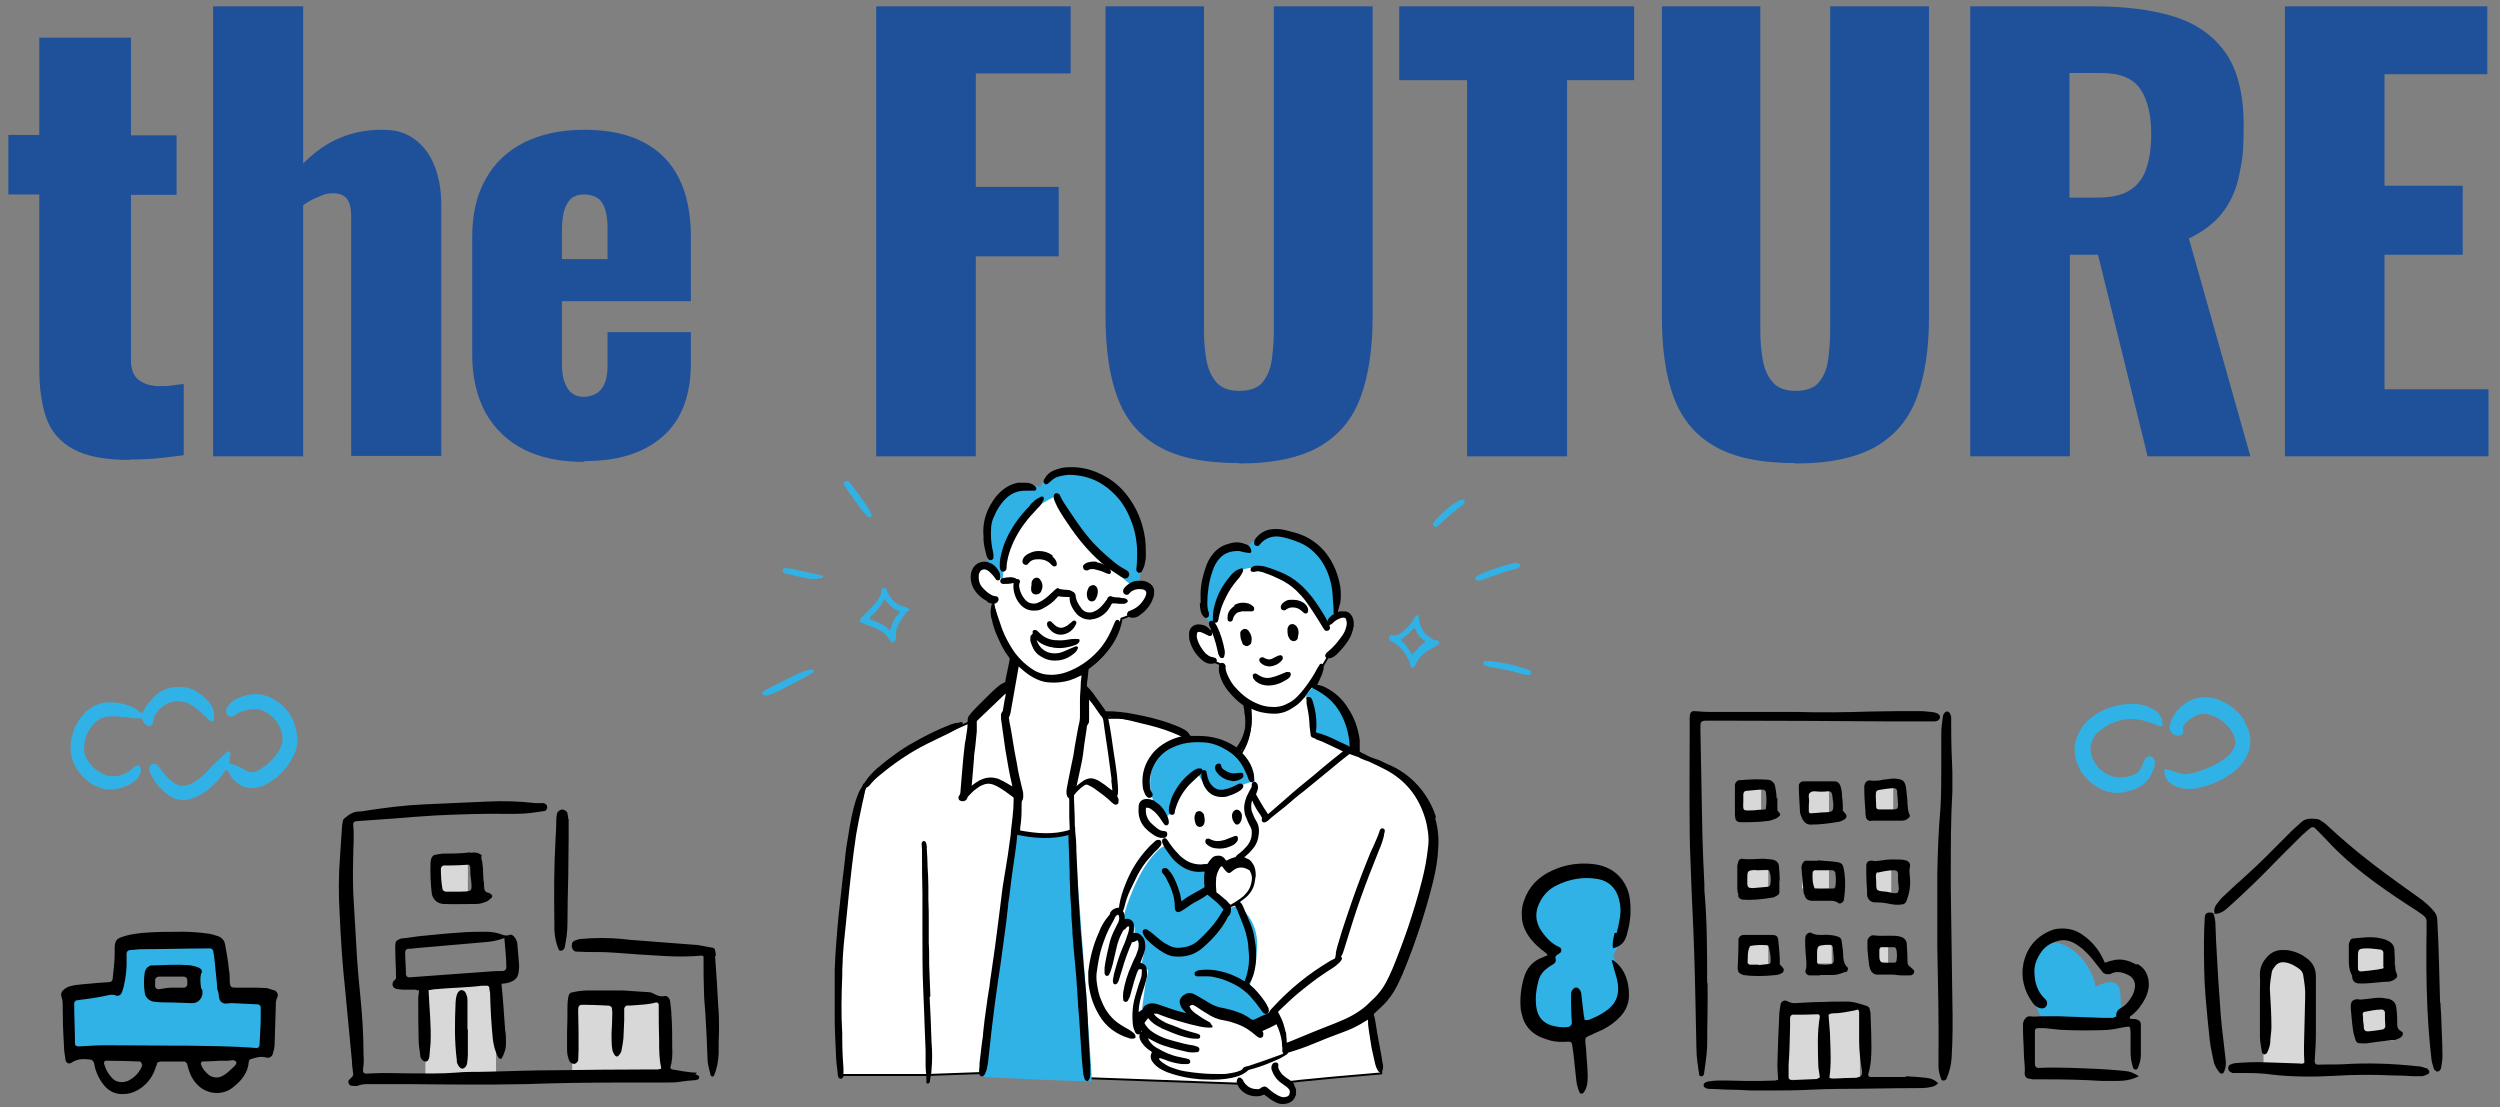 <?xml version="1.0" encoding="UTF-8"?>
<svg id="_レイヤー_1" xmlns="http://www.w3.org/2000/svg" version="1.1" viewBox="0 0 630 279">
  <rect x="0" y="0" width="630" height="279" fill="#808080" stroke="none"/>
  <!-- Generator: Adobe Illustrator 29.6.1, SVG Export Plug-In . SVG Version: 2.1.1 Build 9)  -->
  <defs>
    <style>
      .st0 {
        fill: #fff;
      }

      .st0, .st1 {
        stroke: #000;
        stroke-linecap: round;
        stroke-linejoin: round;
        stroke-width: .5px;
      }

      .st2 {
        fill: #d8d8d8;
      }

      .st3 {
        fill: #1f509a;
      }

      .st4 {
        fill: #31b2e7;
      }
    </style>
  </defs>
  <g>
    <g>
      <path class="st0" d="M211.4,270.9h22.2l14-.5,26.4,1.3,38.7,1.4s-1,3.1,6.1,1.7c0,0,5.7,5,7.2,1.6s-2.7-3.2-2.3-3.5c.4-.4,24.4-2.4,24.4-2.4l-2.7-15.6s3.6-.4,7.7-9.6c4.2-9.1,9-26.4,8.7-32.9s-1.3-16.3-20.3-22.6c0,0,1.7-11.3-11.1-17.1l4.4-7.4s7.6-5.5,4.9-10c-1-1.7-3.2.2-3.2.2,0,0,2.6-9.9-2.9-14.9s-14.2-10-17.7-2.4c0,0-7.6-1.4-10.1,2.7-2.5,4.1-4.2,11.4,0,16.8l.6,1.8s-2.7-1.2-4.5-.7c-1.8.4-1.5,3.9.5,5.7,1.9,1.9,6.2,3.3,6.2,3.3,0,0-1.3,5.4,6.4,9.8,0,0,1.4,7.7-2.8,13,0,0,0-3.2-12.2-3.9,0,0-8.5-6.3-20.6-5.8,0,0-6.6-6.3-6.2-6.6s.9-5.9.9-5.9c0,0,7.4-4.7,8.5-12.5,0,0,8-2.3,7.3-7.4-.3-2-3.3-1.6-3.3-1.6.9-6.8,2.3-14.4-3.9-22.3-6.2-8-16.8-7.6-20.2-1.5,0,0-6-1.6-9.5,1.5-3.1,2.7-6.6,9.5-2.8,19.3,0,0-4.6-3.8-4.3,1.6.2,5.4,4.3,5.8,4.3,5.8,0,0,1.2,9.6,6,15.2l-1.6,6.5-9.8,8.8-16.5,7.4-9.2,7.4s-2.2,2.4-3.7,12.4-4.3,29.5-3.9,38c.4,8.5,0,23.8,0,23.8l-.1.1Z"/>
      <path class="st4" d="M252.7,146.2l-3-2.8s-4.3-10.2,1.1-16.7,11.4-4,11.4-4c0,0,1-4.9,10.4-3.5s13.4,7.6,14.5,13.4c1.1,5.8,0,15.1,0,15.1h-1.8s-9.4-7.9-13.1-13-6.3-9.6-6.3-9.6c0,0-8.1,3.7-10.6,8.8-2.5,5.1-2.6,12.3-2.6,12.3h0Z"/>
      <path class="st4" d="M293.3,206.4l2.3-2s.2-6.6,6.3-9.7c0,0,1.5,6,8.5,3.9s5.8-2,5.8-2c0,0-3.7-9.8-10.3-10.1-6.6-.2-14.8,1.4-15.9,8.5s3.3,11.3,3.3,11.3v.1Z"/>
      <path class="st4" d="M292.4,213.7l1.9-.9s1,7,11.4,6.6c0,0-.3,5.9,0,6.2s4,3.2,4,3.2l2.3-.5s5.2,3.1,4.8,10.5c-.4,7.3-2.4,10.6-2.4,10.6,0,0,5.5,4.3,6.1,8.2l-4.4,1.1s-8.7-2.3-11.7-4.7c-3.1-2.4-5-2.9-5.1-1.4,0,1.5,2.4,4.4,2.4,4.4,0,0-7.3-2.6-9.5-2.4-2.2.2-2.5,1.2-2.6,1.2s-2.1.1-2.2,1.2c-.1,1,.8-6,1.2-8.7.4-2.6,1.4-3.9,0-4.2l-1.3-.3s2.4-6.7.3-6.8-2.2.2-2.2.2c0,0,1.2-3.7,0-4-1.2-.2-2.1.2-2.1.2v-3s3.2-11.9,9.2-16.7h-.1Z"/>
      <path class="st4" d="M305.9,158s0-10,6-13.8c0,0,3.5-2.5,8,0s7,2.2,10.6,7.9l3.5,5.6,2.8-2.4s1.7-13.5-6.7-17.9c-8.4-4.4-13.3-3.5-15.8.8,0,0-7.3-2.7-9.3,4.2s-3.4,11.9.9,15.6h0Z"/>
      <path class="st4" d="M329,175.2l2.3-2.5s5.6,2.6,8.4,8.1c2.7,5.4,1.9,9.1,1.9,9.1l-10.6-4.3s.4-7.8-2-10.3v-.1Z"/>
      <path class="st4" d="M255.7,210.3s8.5,1,10.9.2c2.5-.8,4.1-.2,4.1-.2,0,0,4.7,61.6,4.4,62.1-.3.4-27.2-1-27.2-1l7.8-61.1h0Z"/>
      <g>
        <path class="st4" d="M362.5,161.4c-.4,0-.8,0-1.2-.1-.5-.4-1-.7-1.4-1-.5-.4-1-.8-1.3-1.4-.2-.4-.4-.8-.6-1.2-.2-.5-.4-1-.4-1.5,0-.4,0-.8-.3-1.3-.4.4-.9.6-1.1,1.1-.2.6-.6,1.1-1,1.5-.7.9-1.6,1.7-2.5,2.3-.5.3-1.1.4-1.6.3-.1,0-.3,0-.4-.1-.2,0-.3,0-.4.2-.4.6-.4,1.1.3,1.4,0,0,.1,0,.2.1,1.9,1.1,3.3,2.6,4.2,4.7.2.4.4.8.4,1.3,0,.1.1.3.2.4.2.2.7.2.8,0,.1-.2.2-.4.3-.6.2-.3.3-.7.5-1,.3-.5.6-.9,1-1.2.9-.9,1.9-1.6,3-2.1.6-.3,1-.6,1.5-1,0,0,.1-.2,0-.3,0,0-.1-.2-.2-.2v-.3ZM357.4,163.4c-.6.5-1.1,1.1-1.6,1.6-.4-.5-.5-1-.8-1.4s-.6-.8-.9-1.2-.8-.7-1.1-1.2c.4-.3.8-.6,1.2-.9.4-.3.8-.6,1.1-1,.4-.3.7-.7,1-1.1.1.1.2.2.3.3.2.3.3.5.4.8.5.9,1.2,1.7,2.1,2.2l.2.2h0c-.6.5-1.3.9-1.9,1.5v.2Z"/>
        <path class="st4" d="M228,152.9c-1.7-.3-2.9-1.3-3.8-2.7-.3-.4-.5-.9-.7-1.4,0-.1,0-.3-.2-.4,0,0-.2-.2-.3-.2-.4-.2-.9.1-.9.6,0,.6-.1,1.1-.4,1.5-.3.6-.7,1.3-1.2,1.8-.6.7-1.2,1.3-1.8,1.9-.4.5-.9.9-1.4,1.4-.3.3-.5.6-.6.9,0,.2,0,.4.2.5,1,.4,2,.9,3,1.2.5.2.9.4,1.4.6,1.2.6,2.1,1.3,2.8,2.5.1.2.3.4.4.5,0,.1.2.2.4.3.2-.1.3-.3.5-.4.4-.2.4-.5.4-.9v-1.5c.3-1.2.8-2.3,1.5-3.3.3-.4.6-.7.8-1.1.2-.3.4-.6.8-.7.1,0,.2-.1.3-.2v-.3c-.4-.3-.9-.5-1.3-.6h.1ZM225.9,155.2c-.2.4-.5.7-.7,1.1-.2.4-.3.8-.5,1.3-.2.4-.1.8-.4,1.2-.1,0-.2-.1-.3-.2-.9-.9-2-1.4-3.1-1.9-.6-.2-1.1-.4-1.7-.6-.2,0-.2-.3,0-.5l.4-.4.7-.7c.9-.9,1.7-1.9,2.3-3,0-.2.2-.3.4-.4.4.4.7.9,1.1,1.3s.8.7,1.2,1c.5.3,1,.5,1.5.8-.2.4-.6.7-.8,1.1l-.1-.1Z"/>
        <path class="st4" d="M204.7,168.7h-.4c-.3,0-.5.2-.8.2-.8.2-1.5.5-2.3.8-1.1.5-2.1,1.1-3.2,1.6-1.6.8-3.3,1.6-4.9,2.5-.2.1-.4.2-.6.3-.1,0-.2.2-.3.3-.2.2-.1.6.1.7.2,0,.4.1.6.2.2,0,.4,0,.6-.1.4-.1.8-.3,1.2-.4.8-.4,1.6-.7,2.4-1.1,1.9-1,3.8-2,5.7-3,.7-.4,1.3-.9,2.1-1.2,0,0,.1-.1.1-.2s.1-.3,0-.4c0-.1-.2-.2-.4-.2h.1Z"/>
        <path class="st4" d="M385.8,169.3c0-.2-.2-.3-.4-.4-.4-.1-.7-.3-1.1-.4-2.9-1-5.9-1.6-8.9-1.9h-1.2c-.2,0-.3.2-.4.4,0,.2,0,.4.1.5,0,0,.2.2.3.2.3.1.6.2.9.3.4,0,.7.2,1.1.2,2.3.4,4.7.8,6.9,1.5.5.2,1,.3,1.6.4h.7c.3,0,.5-.5.4-.8h0Z"/>
        <path class="st4" d="M381.4,143.5c.3,0,.7-.2,1-.3.2,0,.3-.2.5-.3.2-.2.2-.6,0-.8-.2-.1-.3-.2-.5-.2h-.9c-1,.2-2,.5-3,.8-1.9.6-3.8,1.3-5.6,2.1-.3.1-.6.3-.9.5-.2.1-.3.4-.2.6,0,.2.2.3.4.4h.3c.4,0,.7,0,1.1-.2s.9-.3,1.3-.5c2.2-.8,4.4-1.5,6.6-2.2l-.1.1Z"/>
        <path class="st4" d="M218.8,130.2c.2.2.5.2.7,0,.2-.1.2-.4.1-.6-.2-.3-.4-.7-.5-1-.2-.4-.4-.8-.7-1.2-1.2-1.7-2.5-3.5-3.8-5.2-.2-.3-.4-.5-.7-.8-.2-.1-.4-.2-.5-.2-.5,0-.9.5-.7.9,0,.2.2.4.3.6.7,1,1.4,2,2.1,3,.6.9,1.3,1.7,1.9,2.6.5.7,1.1,1.3,1.7,1.9h.1Z"/>
        <path class="st4" d="M368.8,126c-.2,0-.4-.1-.6,0-.2,0-.4.1-.6.2-.5.3-1,.6-1.5.9-1.7,1.3-3.3,2.7-4.7,4.4,0,.1-.2.2-.2.4-.2.4.1.8.6.9,0,0,.3,0,.4-.2.4-.3.7-.6,1.1-.9,1.6-1.5,3.2-3,5-4.2.1,0,.2-.2.4-.3,0,0,.2-.2.2-.3.1-.2.2-.3.2-.5s0-.3-.2-.4h-.1Z"/>
        <path class="st4" d="M207.3,145.1c-.9-.2-1.7-.5-2.5-.6-1.7-.3-3.3-.8-5-1.1-.5-.1-1-.2-1.5-.2h-.6c-.3,0-.5.3-.5.6s.1.5.4.6c.2,0,.4.1.5.2.4,0,.7.1,1.1.2,1.2.3,2.4.6,3.6.8.8.2,1.6.3,2.5.3.6,0,1.3-.2,2-.3,0,0,.2-.2.2-.3,0,0,0-.2-.2-.3v.1Z"/>
      </g>
      <g>
        <path class="st1" d="M329.5,175.9h0Z"/>
        <path class="st1" d="M242.3,182.2c-.3,0-.6.2-.9.2-.6,0-1.1.2-1.7.4-.8.3-1.5.6-2.2.9-2.5,1.1-4.9,2.3-7.3,3.7-1.7.9-3.3,2-4.8,3.1-.7.5-1.3,1-2,1.5-.7.6-1.5,1.2-2.2,1.8-1.1,1-2.2,2.1-3,3.4,0,0-.1.2-.2.3-.2.1-.3.3-.4.5,0,.2-.2.4-.3.6-.5.7-.8,1.5-1.1,2.3-.3.9-.6,1.7-.8,2.6-.8,3.1-1.3,6.4-1.8,9.6-.2,1.4-.4,2.8-.5,4.2-.2,1.7-.4,3.3-.6,5-.2,1.8-.4,3.7-.6,5.5s-.2,1.8-.3,2.7c-.1,1.1-.2,2.1-.3,3.2-.1,1.3-.2,2.5-.3,3.8-.2,2.3-.3,4.5-.4,6.8v12.7c0,2.8.2,5.5.3,8.3,0,1.9.3,3.7.5,5.6,0,.1,0,.3.1.4,0,.2.3.3.4.3.2,0,.3-.2.4-.4v-2.1c-.2-2.5-.3-5-.3-7.6v-1.1c-.3-4.8-.2-9.6,0-14.5,0-1.1,0-2.2.1-3.3,0-1.6.2-3.2.3-4.8.2-2,.4-4,.6-5.9.2-2.3.5-4.6.7-7,.2-2.1.5-4.2.7-6.3.3-2.8.7-5.5,1.1-8.3.4-2.4.9-4.7,1.4-7.1.3-1.6.8-3.1.9-4.7,0-.2.1-.3.4-.3s.5-.2.7-.4c.8-1,1.6-1.8,2.6-2.6,2.5-2.1,5.1-4,7.9-5.7,1.8-1.1,3.7-2.1,5.6-3,1.4-.7,2.7-1.3,4.1-2,1.2-.6,2.3-1.3,3.3-2.1h0v-.1h0l-.1-.1Z"/>
        <path class="st1" d="M337.2,155.8c.4-.3.9-.4,1.4-.4.4,0,.7.2.8.5.3.7.3,1.4.1,2.1-.2.8-.5,1.5-.9,2.1-1.1,1.6-2.3,3.1-3.9,4.4-.1,0-.2.2-.3.3,0,0-.1.2-.2.3,0,.1,0,.4.2.5.3.1.6,0,.9,0,.6-.2,1.1-.6,1.5-1,1.2-1.2,2.3-2.5,3.1-3.9.5-.9.8-2,1-3,0-.9,0-1.7-.5-2.4-.3-.6-.8-.9-1.5-1h-1c-.3,0-.6.2-.9.2l-.1-.2c0-.3.1-.7.2-1,.1-.5.3-1,.4-1.4.2-1.3.2-2.7,0-4-.5-3-1.6-5.8-3.5-8.3-1.6-2-3.5-3.5-5.9-4.5-1.4-.6-2.9-.9-4.4-1.3-1-.2-2-.3-3-.2-1.5.1-2.8.8-3.8,1.9-.3.3-.5.6-.6,1v.3c0,.2,0,.4.3.5h.5s.1-.2.2-.3c1.4-1.6,3.2-2.3,5.3-2,1.8.3,3.6.9,5.2,1.6,2.1.9,3.8,2.4,5.2,4.3.7,1,1.3,2.1,1.8,3.3.8,2,1.2,4,1.3,6.1,0,1.3.3,2.7.2,4,0,.1.1.3.1.4,0,.2-.2.3-.4.4-.3.2-.5.4-.8.7-.4.4-.6.9-.4,1.4.3,0,.6,0,.8-.3.4-.4.9-.8,1.5-1.1h.1Z"/>
        <path class="st1" d="M334.9,157.2h0Z"/>
        <path class="st1" d="M234.2,251c-.1-2.7-.2-5.4-.3-8v-1h0c0-1.5,0-3-.1-4.5v-5.3c0-1.8,0-3.6-.1-5.4v-3.4c0-1.7-.1-3.4-.2-5,0-1.5-.1-2.9-.2-4.4v-.7c0-.3-.1-.6-.2-.9,0-.1-.3-.3-.4-.2,0,0-.1.2-.2.3v.2c.1.8.1,1.7.1,2.5,0,3.3,0,6.5.1,9.8v10.8c0,4.5,0,9,.2,13.5.1,2.5.2,5,.3,7.5v.3c.1,2.5.2,5,.3,7.6v3.9c0,1.3.3,2.7.2,4v.2h.2s.2-.2.2-.3c0-.5.1-.9.2-1.4.1-.5.2-1.1.2-1.6.2-2.3.2-4.5,0-6.8-.1-3.9-.3-7.9-.5-11.8l.2.1Z"/>
        <path class="st1" d="M263.5,121.8c.1,0,.3,0,.4-.1.2-.2.5-.4.7-.6.6-.6,1.4-1.1,2.3-1.3.7-.2,1.5-.3,2.3-.4,1.6,0,3.1.2,4.6.6,3.3.9,5.9,2.8,8.1,5.3,1.4,1.6,2.4,3.4,3.2,5.4,1.3,3.1,1.8,6.3,1.7,9.6,0,1.1-.1,2.2-.2,3.3,0,.2.2.4.4.5.2,0,.4,0,.5-.2.3-.6.6-1.1.7-1.7.1-.6.3-1.3.3-1.9,0-2,0-3.9-.4-5.8-.6-3-1.7-5.8-3.4-8.3-1.6-2.4-3.6-4.4-6.1-5.8-2.9-1.7-6.1-2.6-9.5-2.4-1.1,0-2.2.3-3.2.7-1.2.4-2,1.2-2.6,2.3,0,0,0,.2-.1.3,0,.2.2.5.4.4l-.1.1Z"/>
        <path class="st1" d="M275.1,155.8c.6,0,1.1-.2,1.6-.4,1.3-.6,2.2-1.5,2.9-2.7.1-.2.2-.5.4-.7,0-.2.2-.2.4-.2.5,0,1,0,1.5.1h1.4c.2,0,.4-.2.6-.3,0,0,.1-.2,0-.3-.2-.1-.4-.3-.6-.3-.5,0-.9-.1-1.4-.2-.4,0-.8,0-1.3-.1-.3,0-.6-.3-.9-.2-.4.1-.4.5-.6.8-.3.3-.4.6-.7.9-.3.4-.6.7-.9,1-.6.6-1.3,1-2.1,1.3-.7.2-1.3.1-1.9-.1-.5-.2-1-.6-1.3-1.1-.7-.9-1.3-2-1.4-3.2,0-.3-.1-.4-.3-.6-.1-.1-.3-.2-.5-.3-.3-.2-.7-.3-1.1-.3-.6,0-1.2-.1-1.8-.2-.1,0-.2,0-.3-.1-.2-.2-.3-.2-.5,0-.3.2-.5.4-.8.7-.8.8-1.6,1.5-2.5,2.1-.4.3-.9.5-1.3.7-.9.4-1.7.3-2.5,0-.6-.3-1.1-.8-1.5-1.4-.4-.6-.7-1.2-.9-1.9-.2-.7-.4-1.5,0-2.2v-.1s-.1-.2-.2-.3h-.1c-.2,0-.5,0-.6-.2-.4-.2-.8-.3-1.2-.3-.6,0-1.2.1-1.8.2-.1,0-.2,0-.3.1-.2,0-.3.3-.3.4,0,.2.2.5.4.5h.3c.7,0,1.5,0,2.2-.2.2,0,.3-.2.5,0-.1,1.2-.1,1.5.1,2.5.2.8.5,1.6,1,2.3,1,1.5,2.4,2.3,4.3,2.1.7,0,1.3-.3,1.8-.6,1.3-.7,2.4-1.5,3.3-2.6.2-.2.3-.4.5-.4,1,.2,2,.2,3.1.2v.3c0,.4,0,.8.1,1.2.3,1,.8,1.9,1.5,2.7.3.4.7.7,1.1.9.7.5,1.6.6,2.4.6l.2-.1Z"/>
        <path class="st1" d="M337.1,242.1c.2-.4.4-.7.6-1.1.2-.3.4-.7.5-1,.2-.7.5-1.4.7-2.2,1.2-3.9,2.4-7.8,3.8-11.7,1.4-4,3-8,4.6-12,.5-1.1.9-2.3,1.2-3.5,0-.4.1-.7.2-1v-.4s0-.1-.2-.2h-.3c-.3.2-.3.5-.4.8-.4,1.2-1,2.4-1.5,3.6-.5,1-.9,2-1.3,3-2,4.9-3.8,9.9-5.5,15-.8,2.3-1.5,4.6-2.2,7-.1.5-.3,1-.4,1.6,0,.6-.1,1.2-.3,1.8,0,.1.1.3.2.3s.3,0,.3-.1v.1Z"/>
        <path class="st1" d="M279.4,143.1h0Z"/>
        <path class="st1" d="M282.4,145c.3.2.6.3.9.5h.4c.3,0,.5-.3.6-.6,0-.3,0-.6-.3-.8-.2-.2-.5-.3-.8-.5-1.1-.6-2.1-1.3-3-2.1-2.3-1.9-4.5-3.9-6.4-6.3-1.8-2.2-3.4-4.6-5-7-.7-1-1.4-2.1-1.9-3.2,0-.2-.2-.3-.4-.4-.1-.1-.4-.1-.5,0s-.2.2-.2.4v.6c.2.7.6,1.4.9,2.1,1,1.8,2.2,3.6,3.4,5.3,2.5,3.6,5.4,6.9,8.9,9.7.1,0,.2.2.3.3.3,0,.5.3.7.4.8.5,1.5,1,2.3,1.5l.1.1Z"/>
        <path class="st1" d="M248.1,136.2c.1,1.2.4,2.4.7,3.6,0,.3.2.5.3.7,0,.1.1.2.2.3.1.1.3.2.4.1.2,0,.4-.2.4-.4v-.6c0-.6-.2-1.1-.3-1.7-.3-1.6-.4-3.3-.3-4.9,0-1.2.3-2.3.8-3.3.5-1.2,1.1-2.3,1.9-3.3.7-.9,1.4-1.6,2.3-2.2.6-.4,1.3-.7,2.1-.9.8-.2,1.6-.2,2.4-.2h1.7s.1,0,.2-.1v-.3c-.5-.7-1.2-1-2.1-1.1h-2.3c-1.3.3-2.5.8-3.6,1.7-1,.8-1.8,1.7-2.5,2.8-1.8,2.7-2.6,5.6-2.3,8.8v1Z"/>
        <path class="st1" d="M302.6,152.2c0,.5.1,1.1.2,1.6.1.6.4,1.2.9,1.6.1.1.3.1.4,0,.2,0,.3-.2.3-.3v-.6c-.4-.9-.4-1.9-.4-2.8,0-1.2.1-2.4.3-3.7.2-1.5.6-3,1.1-4.4.3-.9.8-1.8,1.3-2.5,1.3-1.8,3.1-2.5,5.3-2.5.5,0,1,.2,1.5.3s1,.2,1.5.2c0,0,.1-.1.1-.2-.1-.7-.5-1.3-1.2-1.5-.3-.1-.6-.2-.9-.3-1.1-.3-2.3-.2-3.4.2-1.6.4-3,1.4-4,2.8-.7.9-1.2,1.9-1.5,2.9-.9,2.5-1.4,5-1.3,7.6v1.6h-.2Z"/>
        <path class="st1" d="M325.9,273.3c-.4-.4-.8-.8-1.3-1.1-.4-.3-.8-.5-1.1-.8-.6-.4-1-1-1.4-1.7-.2-.4-.3-.8-.2-1.3,0-.2-.1-.4-.3-.4-.4,0-.6,0-.8.4-.2.4-.2.7-.1,1.1.4,1.2,1,2.1,1.9,2.9.4.3.7.5,1.1.8s.9.6,1.2,1c.4.4.5.9.3,1.5,0,.3-.3.6-.6.8-.5.2-1,.3-1.6.2-.4-.1-.8-.3-1.2-.5-.7-.4-1.3-.8-1.9-1.3-.3-.2-.5-.5-.8-.7s-.6-.2-.9,0c-.2,0-.3.2-.5.3-.3.2-.6.3-1,.2-1.4,0-2.5-.6-3.3-1.7-.2-.2-.3-.5-.4-.7s-.3-.3-.5-.5h-.3c-.3.4-.4.8-.2,1.2.1.4.3.7.5,1,1.1,1.5,2.7,2.1,4.5,2,.4,0,.8-.1,1.2-.3.1,0,.3-.1.4-.2.3.3.6.5.9.7.7.6,1.5,1.1,2.4,1.5.7.3,1.4.3,2.1.2,1.8-.3,2.8-2,2.2-3.7-.1-.4-.4-.7-.6-1l.3.1Z"/>
        <path class="st1" d="M259.9,127.4c-1.6,1.6-3,3.3-4.2,5.1-1.4,2.2-2.5,4.5-3.1,7-.2.8-.4,1.6-.4,2.5v1c0,.2.1.4.2.6.1.3.6.3.8,0,.2-.1.2-.3.2-.5,0-1,.2-1.9.4-2.8.7-2.7,1.9-5.2,3.5-7.6,1-1.4,2-2.7,3.2-3.9.4-.5.9-1,1.3-1.4.5-.5.7-1.1,1-1.6v-.3c0-.1-.3-.2-.4-.1-.6.4-1.3.6-1.8,1.2-.3.3-.6.5-.8.8h.1Z"/>
        <path class="st1" d="M334.9,157.2h0Z"/>
        <path class="st1" d="M316,143.9c.7-.3,1.3-.2,2,0,.3,0,.6.2.9.3,1.3.4,2.6,1,3.8,1.6,1.5.7,2.8,1.6,4,2.7,1,1,2,2,2.8,3.2,1.1,1.5,2.1,3.1,3.1,4.7.4.7.9,1.4,1.3,2.1.1.2.4.3.6.2.3,0,.5-.4.4-.6,0-.2-.1-.4-.2-.7v-.2c0-.1-.2-.2-.3-.3-.2-.4-.4-.8-.6-1.2-1-1.7-2.1-3.4-3.3-5-.7-.9-1.5-1.8-2.4-2.7-1.3-1.2-2.7-2.3-4.4-3.1-1.5-.7-3.1-1.3-4.7-1.8-.7-.2-1.5-.3-2.3-.3-.3,0-.7,0-1,.3-.1,0-.2.2-.3.3v.3c0,.1.2.2.3.1l.3.1Z"/>
        <path class="st1" d="M260.9,160.9h.2s.2.1.3.2c.9.9,2.1,1.4,3.3,1.7.4,0,.8.2,1.2.2,1.7.2,3.4-.1,5-.7,0,0,.1,0,.2-.1.3-.1.6-.4.7-.7v-.2c-.6-.1-1.2,0-1.8,0-1.2.2-2.3.4-3.5.3-1.8,0-3.4-.6-4.7-1.9-.2-.2-.5-.5-.8-.7-.1,0-.4,0-.5.1,0,0-.1.1,0,.2,0,.4,0,.6-.4.9-.2.1-.2.3-.2.5v.8c.2.6.4,1.2.7,1.8.4.8,1,1.4,1.8,1.9,1.1.7,2.4,1.1,3.7,1,1.7,0,3.2-.7,4.5-1.8.4-.3.6-.7.8-1.1v-.1s-.1-.1-.2-.1c-.6.2-1.1.5-1.7.7-.5.2-1,.5-1.6.7-.7.3-1.5.4-2.2.4-2.3,0-4.3-1.5-4.9-4.2h0l.1.2Z"/>
        <path class="st1" d="M288.8,203.3h.5c.6.1,1.1.5,1.6.9.7.6,1.3,1.3,1.8,2.1.3.5.6.9,1,1.4,0,0,.3.1.4,0,0,0,.2-.2.2-.3,0-.6-.1-1.1-.4-1.7-.5-1.1-1.1-2-2-2.8-.4-.3-.8-.6-1.2-.9-.6-.3-1.1-.4-1.8-.4-.8,0-1.5.4-1.7,1.4v.3c-.2,1.9.2,3.6,1.4,5,.7.8,1.5,1.4,2.4,2,.5.3,1,.5,1.5.6h.8c.3,0,.6-.3.6-.6s0-.6-.4-.6c-.8,0-1.5-.3-2.1-.8-.5-.4-1-.8-1.4-1.2-1-1-1.5-2.1-1.5-3.5,0-.3,0-.7.2-1,0-.1.2-.3.3-.3l-.2.4Z"/>
        <path class="st1" d="M249,151.5c.3.2.7.3,1.1.4h.3c.5,0,1-.4,1-.9,0-.2-.2-.5-.4-.5-.7,0-1.2-.3-1.7-.6-.8-.5-1.5-1.2-2.1-1.9-.7-.9-.9-2-.8-3.1,0-.3.2-.6.3-.9.3-.6,1.1-.9,1.8-.7.3.1.6.3.9.5l.8.8c.4.4.7.9,1.1,1.4h.3s.2-.1.2-.2v-.4c0-.4,0-.8-.2-1.1-.5-1-1.2-1.8-2.2-2.2-1.5-.7-3.4-.2-4.2,1.6,0,.2-.1.4-.2.5-.3,1.5-.1,2.9.7,4.2s2,2.3,3.4,3l-.1.1Z"/>
        <path class="st1" d="M285.6,146.8c-.7.3-1.3.7-1.9,1.3-.2.2-.3.4-.4.6-.1.3,0,.6.2.8.3.2.6.2.8,0,.6-.8,1.5-1.2,2.5-1.3.5,0,1.1,0,1.6.2s.8.7.7,1.2c0,.3-.2.7-.3,1-.8,1.5-1.8,2.6-3.4,3.3-.2.1-.5.2-.7.3-.2,0-.3.2-.4.4-.1.1,0,.3,0,.4.2.2.4.3.7.4h.9c.4-.1.9-.3,1.2-.6,1.6-1.1,2.7-2.5,3.3-4.3.2-.5.2-1,.2-1.5,0-.6-.3-1.2-.8-1.6-.2-.2-.5-.3-.8-.5-.6-.3-1.2-.3-1.9-.3-.5,0-1,0-1.6.3l.1-.1Z"/>
        <path class="st1" d="M302.9,166c.3.3.6.5,1,.7.7.4,1.4.4,2.1.2.2,0,.3-.2.4-.4,0-.2-.1-.4-.3-.5-.3,0-.5-.2-.8-.2-.6-.1-1.1-.5-1.6-.9-1-1.1-1.8-2.3-2.2-3.7-.2-.5-.2-1-.1-1.6,0-.4.5-.7.8-.6h.3c.3.1.6.2,1,.4l1.2.6h.4s.2-.3.1-.4c-.6-1.3-1.6-1.9-3-2-1.3-.1-2.2.8-2.3,1.9v.5c0,.6,0,1.1.2,1.6.5,1.7,1.4,3.1,2.7,4.3l.1.1Z"/>
        <path class="st1" d="M313,143.7v-.2s-.1-.1-.2,0c-.7.2-1.3.5-1.8,1-.4.3-.7.7-1,1.1-1.7,2-2.9,4.2-3.6,6.7-.3,1-.5,2.1-.5,3.2v1s.3.2.4.2.3-.1.4-.2c0-.1,0-.3.1-.4.1-.6.2-1.2.4-1.8.3-1.3.8-2.5,1.4-3.7.8-1.7,1.8-3.2,3-4.6.6-.6,1-1.3,1.4-2.1v-.2Z"/>
        <path class="st1" d="M302.5,193.9h-.6c-.6.2-1.2.6-1.7,1-1.6,1.3-2.9,2.8-3.9,4.6-.5.8-.9,1.7-1.1,2.6-.2.6-.4,1.2-.4,2.1,0,.1,0,.4.1.6,0,.2.3.3.5.3s.4-.2.4-.4c0-.5.2-1,.4-1.6.7-2.1,1.9-4,3.4-5.6.6-.6,1.3-1.2,1.9-1.8.3-.3.7-.6,1-.9.1-.1.2-.3.3-.5,0-.2,0-.4-.3-.4h0Z"/>
        <path class="st1" d="M303.8,195.2v-.6c0-.1-.2-.3-.3-.3s-.2,0-.3.1c-.1.1-.2.3-.2.5v.9c.2,1.1.5,2.1,1.2,3,.9,1.2,2.1,1.8,3.8,1.8.4,0,1,0,1.6-.3,1-.3,1.9-.7,2.8-1.3.2-.2.4-.3.6-.6.1-.2.1-.4,0-.5,0-.1-.3-.2-.5-.2s-.4.1-.5.2c-.5.2-1,.5-1.5.7-.7.3-1.4.5-2.1.6-1.2.2-2.2-.1-3-.9-.9-.9-1.3-2-1.5-3.2l-.1.1Z"/>
        <path class="st1" d="M316,170.4c0,.2,0,.4.1.5.2.2.3.4.5.6.9.7,1.9,1,3,1,1.7,0,3.2-.6,4.6-1.5.2-.1.4-.3.6-.5.1-.1.2-.3.2-.4.1-.3,0-.6-.4-.5h-.4c-.4.2-.8.3-1.2.5-.9.4-1.8.7-2.7.9-.9.2-1.8.1-2.6-.3-.4-.2-.8-.4-1.2-.7-.2-.1-.6,0-.6.3l.1.1Z"/>
        <path class="st1" d="M265,140.1c-1-.7-2-1-3.3-1-1,0-1.8.3-2.7.8-.3.2-.7.5-.9.9-.1.2-.2.4-.2.7s.2.5.5.6c.2,0,.4,0,.5-.2h0c.6-.8,1.4-1.2,2.4-1.2,1.5-.1,2.9.3,3.9,1.5.1.1.3.2.4.3,0,0,.3,0,.4-.1.1-.2.1-.4,0-.7-.2-.6-.7-1.1-1.2-1.5l.2-.1Z"/>
        <path class="st1" d="M306.5,158c-.2-.3-.4-.7-.6-1,0-.1-.2-.2-.4-.3-.2-.1-.6,0-.6.3v.3c0,.3.2.5.3.7.7,1.8,1.4,3.7,1.8,5.6,0,.3.2.6.2.9,0,.2.1.4.2.5,0,.1.1.3.2.4,0,.1.2.2.4.2s.3-.2.3-.3c0-.2,0-.4.1-.5v-.7c-.4-2.2-1-4.3-2-6.3l.1.2Z"/>
        <path class="st1" d="M311.3,210.9c-.4.2-.9.3-1.3.5-.6.2-1.1.5-1.7.6-1.1.3-2.2.3-3.2-.2-.2,0-.3-.2-.5-.2h-.4c-.2.1-.2.3-.2.5s.1.4.3.5c.3.3.7.5,1.1.7.6.2,1.3.3,1.9.3,1.2,0,2.3-.3,3.4-.9.2-.1.4-.3.6-.5.3-.3.5-.7.4-1.1,0-.1-.2-.3-.3-.2h-.1Z"/>
        <path class="st1" d="M329.5,176h0Z"/>
        <path class="st1" d="M330.6,177c0-.3-.2-.5-.3-.8,0-.2-.3-.3-.5-.3h-.3v1.3c.3,1.5.6,3.1.7,4.6,0,.8.1,1.5.2,2.3,0,.4.1.8.3,1.2,0,0,.2.1.3,0,0,0,.2,0,.3-.1,0-.8.2-1.6.2-2.5,0-2-.3-3.9-.9-5.8v.1Z"/>
        <path class="st1" d="M331.3,185.4h0Z"/>
        <path class="st1" d="M310.5,196.6c.9,0,1.5-.2,2.1-.5.2-.1.4-.3.5-.5,0-.2,0-.5-.2-.6h-.4c-.3,0-.6,0-.9.1-.8.1-1.5,0-2.2-.3-.4-.2-.8-.4-1.2-.7-.4-.3-.7-.6-.7-1.1,0-.4-.5-.4-.8-.2-.3.3-.3.6-.2,1,0,.3.3.6.5.9,1,1.2,2.4,1.8,3.7,1.8l-.2.1Z"/>
        <path class="st1" d="M311.3,152.9c-.2.1-.4.2-.6.4-.7.6-1.1,1.3-1.1,2.2v.6c0,.2.2.3.4.3s.4-.1.4-.3c.1-.3.2-.7.4-1,.3-.5.7-.9,1.3-1.1.3,0,.5-.1.8-.2h2.6s.2,0,.3-.2v-.4c-.3-.4-.8-.7-1.3-.9-1.1-.3-2.2-.2-3.2.3v.3Z"/>
        <path class="st1" d="M266,159.4c.4.2.8.3,1.2.3,1.7,0,3.2-1.1,3.8-2.7,0,0,0-.2-.1-.3s-.3-.1-.4,0c-.4.3-.8.7-1.2,1-.3.2-.6.4-.9.5-.8.4-1.6.3-2.4-.2-.4-.3-.7-.6-1-.9-.1-.1-.2-.2-.3-.3h-.3c-.1,0-.3.2-.3.3,0,.3,0,.5.2.8.5.7,1.1,1.3,1.9,1.6l-.2-.1Z"/>
        <path class="st1" d="M328.8,154.3c.2.2.6,0,.6-.3v-.5c-.2-.7-.6-1.1-1.2-1.5-.7-.4-1.5-.6-2.3-.6h-.8c-.6,0-1.1.3-1.6.7-.2.2-.4.4-.5.8,0,.2,0,.5.3.6.2.1.4.1.5,0,.4-.3.8-.5,1.2-.6,1.1-.2,2.2,0,3.1.8.2.2.4.3.6.5l.1.1Z"/>
        <path class="st1" d="M276.2,141.8c-.7-.1-1.4,0-2.1.2-.2,0-.5.3-.7.4-.2.1-.3.4-.2.6,0,.3.3.5.6.5.2,0,.4,0,.5-.2.6-.2,1.3-.2,1.9,0,.8.2,1.6.4,2.4.8.3.1.6.3,1,.3.2-.2.1-.4,0-.6,0-.2-.3-.4-.2-.6-.2,0-.3-.1-.5-.2-.8-.6-1.7-.9-2.7-1.1v-.1Z"/>
        <path class="st1" d="M279.4,143.1h0Z"/>
        <path class="st1" d="M326.7,160.8c.2-.4.2-.9.3-1.3,0-.7-.2-1.4-.8-1.8-.4-.3-.8-.2-1.1,0-.2.2-.3.4-.4.7v.8c0,.7.2,1.3.6,1.8.5.5,1.2.4,1.5-.2h-.1Z"/>
        <path class="st1" d="M320,167.7c1-.1,2-.5,2.8-1.4,0,0,.1-.2.2-.3v-.4c-.1-.2-.3-.3-.5-.2-.2,0-.4.1-.6.2l-1.2.6c-.6.3-1.2.3-1.8,0-.2,0-.4-.2-.6-.3h-.3c-.3,0-.5.3-.4.5,0,.1.1.3.2.4.6.6,1.3.9,2.3.9h-.1Z"/>
        <path class="st1" d="M260.6,146.1c-.2.2-.4.5-.4.8,0,.4,0,.8-.1,1.1v.7c.1.7.7,1,1.3.8.3,0,.6-.3.7-.5.5-1,.5-1.9-.2-2.8-.3-.5-1-.5-1.4,0l.1-.1Z"/>
        <path class="st1" d="M313.3,162c0,.2.2.3.4.4.5.4,1,0,1.3-.3,0,0,0-.2.1-.3.2-1,0-1.8-.6-2.6,0-.1-.2-.2-.3-.3-.5-.4-1.2,0-1.4.5,0,.2,0,.4,0,.3,0,1,.2,1.7.6,2.3h-.1Z"/>
        <path class="st1" d="M275.6,147.7c-.4,0-.7.1-1,.4,0,0,0,.1-.1.2-.4.8-.5,1.6-.2,2.4.3.7,1,.8,1.5.3,0,0,.1-.1.1-.2.3-.5.5-1,.5-1.8,0,0,0-.4-.1-.6-.1-.3-.3-.6-.7-.7h0Z"/>
        <path class="st1" d="M301.6,205c-.1.2-.2.4-.3.6-.1.6,0,1.2.2,1.8,0,.1.1.3.2.4.2.3.6.4.9.3.3-.1.5-.3.6-.6s.2-.6.1-1.2c0,0,0-.4-.1-.7,0-.3-.2-.5-.4-.7-.4-.4-1-.3-1.3.1h.1Z"/>
        <path class="st1" d="M312.1,207.4c.4-.4.6-.9.6-1.5v-.4c0-.4-.2-.7-.5-1s-.8-.3-1,0c-.3.2-.4.5-.5.9,0,.8.2,1.4.7,2,.2.2.5.2.7,0h0Z"/>
      </g>
      <path class="st1" d="M361.6,205.9c-1.5-4.8-5.2-9.9-10.9-12.6-.7-.3-1.5-.7-2.2-1-.7-.4-1.5-.7-2.2-.9s-1.4-.5-2.1-.9c-.3-.2-.5-.3-.8-.4-.2-.1-.5-.2-.7-.4-.2,0-.3-.2-.3-.5v-2.7c-.4-2.9-1.3-5.5-2.9-7.9-1.4-2.3-3.3-4-5.7-5.2-.4-.2-.9-.4-1.4-.5-.2,0-.5,0-.7-.3,0-.2.1-.3.2-.5.3-.7.6-1.3.9-2,.2-.5.4-1.1.5-1.6v-.7c0-.1-.2-.3-.3-.3s-.2,0-.3.2c-.2.3-.3.5-.5.8-.9,1.8-2,3.4-3.2,5-.6.8-1.2,1.5-1.9,2.2-.6.6-1.3,1.2-2.1,1.6-1.4.8-2.8,1.2-4.4,1.1-1.5,0-2.9-.4-4.2-1-2.3-1-4.1-2.6-5.7-4.5-.8-1-1.3-2-1.8-3.2-.2-.6-.4-1.2-.4-1.9,0-.1,0-.3-.2-.4-.2-.2-.7-.1-.8.2,0,.2-.1.4-.1.6,0,.6,0,1.1.2,1.7.4,1.6,1.2,3,2.2,4.2s2.1,2.3,3.3,3.2c.2.1.4.2.5.4,0,.5.2.9.2,1.4s.1.9.2,1.4c.1,1,.1,1.9,0,2.9-.3,1.9-1.1,3.6-2.2,5.1h0c0,.1-.3.2-.4,0,0,0-.2-.1-.3-.2-2.8-1.8-5.8-2.6-9.1-2.6h-1.6c-.4,0-.6,0-.8-.4-.3-.5-.7-.9-1.2-1.2l-1.2-.6c-1.6-.7-3.3-1.3-5-1.8-2.7-.8-5.3-1.3-8.1-1.8-1.2-.2-2.5-.3-3.8-.4h-1.3c-.3,0-.4,0-.6-.2-.1-.1-.2-.3-.3-.5-.9-1.2-1.7-2.4-2.6-3.6-.2-.3-.4-.6-.6-.8s-.4-.5-.6-.7-.5-.5-.7-.7c0-.8.2-3.4.3-4.4h0c.3-.3.7-.5,1-.8,2.8-2.1,4.9-4.9,6.3-8.1.4-.8.6-1.6.8-2.5v-.3c0-.1-.1-.3-.2-.4,0-.1-.3,0-.4,0,0,0-.1.2-.2.3-.3.7-.6,1.4-.9,2.1-.9,2-2,3.8-3.5,5.4-2.2,2.4-4.9,4.2-7.9,5.3-1.1.4-2.2.6-3.4.7-1,0-2,0-3-.3s-1.9-.7-2.7-1.3c-1.9-1.3-3.4-2.8-4.7-4.7-1.1-1.7-2.1-3.5-2.8-5.4-.4-1.1-.8-2.3-1.2-3.5-.1-.4-.3-.9-.4-1.3-.2-.4-.4-.8-.6-1.3-.1.7-.3,1.4-.2,2,0,.5.1,1.1.3,1.6.3,1.6.9,3.2,1.6,4.7.7,1.6,1.5,3.2,2.6,4.6.3.4.4.7.2,1.2v.1c-.3,1.6-.7,3.3-1,4.9,0,.2,0,.4-.1.5-1.1.5-1.3.6-2.2,1.4-.3.3-.7.6-1,.9-1.6,1.6-3.3,3.2-4.9,4.9-.3.3-.6.7-.9,1.1-.3.3-.4.7-.4,1.2,0,1.2-.1,2.3-.3,3.4-.1.8-.2,1.6-.4,2.4-.3,2.4-.5,4.7-.7,7.1-.1,1.6-.3,3.2-.4,4.8,0,.5-.1,1.1-.5,1.5v.3c0,.1,0,.3.2.4.3.2.7.2,1,.1.1,0,.3-.2.4-.3,0-.1.2-.3.2-.4,0-.2.2-.4.4-.6.6-.6,1.2-1.3,2-1.8.4-.3.8-.6,1.3-.8,1-.5,2-.6,3.1-.2.4.2.8.3,1.1.5,1.3.7,2.5,1.6,3.7,2.5.2.1.4.3.5.6,0,1.6-.1,3.3-.3,5-.1,1.1-.3,2.3-.4,3.4,0,.9-.2,1.8-.3,2.6-.3,2.2-.6,4.5-1,6.7-.3,1.6-.5,3.2-.8,4.9-.3,2.4-.6,4.8-.9,7.2-.3,2.6-.7,5.2-1,7.7-.3,2.1-.6,4.2-.9,6.3s-.4,2.5-.5,3.7c-.3,1.8-.6,3.6-.8,5.3-.3,2.1-.6,4.2-.8,6.4,0,.8-.2,1.7-.3,2.5-.2,1.7-.4,3.4-.6,5.1,0,.6,0,1.1-.1,1.7v.9c0,.1.1.3.2.4,0,.1.2.2.4,0,.2,0,.3-.2.4-.4.1-.3.3-.6.4-1,.1-.5.2-1,.3-1.5.1-.9.2-1.7.3-2.6.2-1.8.4-3.7.6-5.5.1-1.1.3-2.2.4-3.3.2-1.3.3-2.7.5-4,.3-1.9.5-3.8.8-5.7.2-1.3.4-2.7.6-4,.3-2,.5-3.9.8-5.9.4-2.9.8-5.8,1.1-8.8,0-.8.2-1.5.3-2.3.2-1.6.4-3.3.6-4.9.2-1.4.4-2.8.6-4.2.3-2.2.7-4.5.8-6.7h0c4.5.9,9,1.3,13.4,0v1c.1,2.8.2,5.7.3,8.5,0,1.2,0,2.4.1,3.7,0,2,.2,4,.3,6,0,1.7.2,3.4.3,5.2v.6c.1,1.3.2,2.5.3,3.8.1,1.4.3,2.9.4,4.3.1,1.1.2,2.3.3,3.4.1,1.5.2,3,.3,4.5.1,1.8.2,3.7.4,5.5.2,2.6.3,5.2.5,7.8.1,2,.3,4,.5,5.9,0,.5.2.9.3,1.3,0,.3.2.5.5.6.1-.1.2-.3.3-.4.2-.4.2-.7.2-1.1v-2.2c-.1-1.7-.2-3.4-.3-5-.1-1.9-.2-3.8-.3-5.7,0-1.4-.2-2.8-.2-4.2-.1-1.7-.2-3.4-.4-5.2-.2-2.2-.4-4.4-.6-6.6,0-.9-.2-1.8-.2-2.6-.1-1.5-.3-3-.4-4.6-.1-1.5-.2-3-.3-4.5-.1-1.6-.2-3.3-.3-4.9-.2-3.6-.3-7.1-.5-10.7,0-1.7-.1-3.4-.3-5.1v-.3c0-.3,0-.7-.1-1v-.8c0-2.3-.2-4.5-.2-6.8v-.2c.6-.8,1.3-1.5,1.9-2,.3-.2.6-.4.8-.6.5-.3.9-.3,1.4,0,.6.3,1.2.6,1.7,1,1.4,1,2.9,2.1,4.1,3.3.2.2.5.4.7.5s.6,0,.6-.3.1-.5,0-.8c0-.2-.2-.4-.3-.6v-.3c.2-.4.2-.9.2-1.4,0-1.3-.2-2.7-.3-4-.2-1.8-.5-3.6-.8-5.5-.4-2.9-.8-5.8-1.4-8.7v-.3c0-.1.1-.3.3-.3,1.2.2,2.4.3,3.5.6,1.6.3,3.1.7,4.7,1.1,2.6.6,5.3,1.3,7.8,2.3,1,.4,2,.8,3,1.2h0s0,.2-.1.2-.3,0-.4.1c-1.2.3-2.4.7-3.5,1.3-1.5.8-2.8,1.8-3.8,3.1-1.8,2.3-2.6,4.9-2.3,7.8,0,.7.3,1.4.6,2.1.2.3.4.6.7.7h.3c.3,0,.5-.4.4-.7-.3-.5-.6-.9-.6-1.5-.1-1-.2-1.9,0-2.9.4-2.4,1.5-4.4,3.3-6,.8-.7,1.8-1.3,2.8-1.7,2.2-1,4.5-1.3,6.9-1.2,2.2,0,4.2.6,6.1,1.7,2.1,1.1,3.8,2.7,4.9,4.9.3.6.6,1.2.9,1.9.1.4.3.7.4,1.1,0,.1.2.2.3.4.1.2.5,0,.6-.1v-.3c0-.5,0-.9-.1-1.4-.4-1.8-1.3-3.4-2.5-4.7-.2-.2-.4-.4-.6-.7-.2-.2-.2-.3,0-.6.2-.2.3-.4.5-.7,1.1-1.7,1.8-3.5,2-5.6.1-1.2,0-2.4-.2-3.5,0-.3,0-.6-.1-.9,0,0,.1-.2.2-.1.2,0,.4.2.5.2,1.6.8,3.3,1.1,5.1,1.2h1c1.6-.1,3-.7,4.3-1.6.8-.5,1.5-1.1,2.1-1.8.2-.2.4-.5.7-.7,0,0,0-.2.1-.3.5-.7,1.1-1.5,1.7-2.2,0,0,.1,0,.2-.1.1.1.2.3.4.4l.6.3c2.6,1.4,4.7,3.2,6.2,5.8,1.3,2.3,2.1,4.8,2.4,7.5,0,.4,0,.8.1,1.3,0,.2-.1.3-.3.2-.1,0-.3,0-.4-.2-1.1-.5-2.3-1.1-3.4-1.6-1.2-.6-2.4-1.1-3.7-1.5-.3,0-.7-.2-1-.3-.4-.1-.7,0-1,0-.2.5,0,.8.4.9.3.1.6.2.8.4.5.2,1.1.4,1.6.6,1.8.8,3.5,1.7,5.3,2.5,0,.2,0,.3-.2.4-.8.7-1.7,1.3-2.5,2-1.6,1.3-3.2,2.6-4.8,4-2.3,1.9-4.6,3.7-6.8,5.7-1.5,1.3-3,2.6-4.5,3.9,0,0-.2.1-.3.2h-.2c-.2-.3-.4-.6-.6-.9-.9-1.3-1.6-2.7-2.4-4-.1-.2-.2-.4,0-.7.1-.3.2-.6.3-.9.1-.3.1-.7,0-1,0-.2-.2-.4-.4-.6-.1-.1-.3-.1-.4,0-.1,0-.2.2-.2.4,0,.4,0,.7-.2,1-.1.2-.3.5-.4.7-.2.5-.5.9-.7,1.4-.5,1.3-.8,2.6-.5,3.9,0,.4.2.9.4,1.3.3.8.6,1.5,1,2.2.3.5.4,1,.4,1.5,0,.4,0,.8-.1,1.3-.2.9-.6,1.7-1.2,2.4s-1.2,1.3-2,1.9c-.2.1-.4.3-.5.4-.2.2-.3.4-.4.5-.8.2-1.567.5-2.3.9h-.3c-.2-.2-.4-.4-.5-.6-.4-.5-1-.7-1.6-.6-.5,0-1,.2-1.3.6-.2.2-.4.5-.6.7-.1.2-.2.4-.4.6,0,.1-.2.2-.4.2-.5,0-.9,0-1.4.1-1.6,0-3-.4-4.3-1.3-.6-.4-1.2-.9-1.7-1.5-.9-.9-1.7-1.9-2.4-3-.1-.2-.3-.4-.5-.7-.1-.1-.3-.2-.4-.1-.1,0-.3.2-.3.3v.4c.1.3.3.6.4.9.5.9,1.1,1.7,1.7,2.5s1.3,1.5,2.1,2.1c1.8,1.4,3.8,2,6,1.7h.1c.2,0,.4.1.4.3,0,.3,0,.6-.1.9v1.9c0,.4.2.8,0,1.3-.7.4-1.4.8-2.1,1.2-1.3.7-2.6,1.4-3.8,2.4h-.3c-.1-.6-.2-1.2-.3-1.8-.4-1.5-.9-2.9-1.6-4.3-.2-.4-.5-.9-.8-1.3-.2-.3-.5-.5-.7-.8-.1-.1-.3-.2-.4-.2-.2,0-.5,0-.6.2s-.1.5,0,.6c.3.4.7.8.9,1.2,1.2,2.3,2.3,4.7,2.3,7.4,0,.3,0,.5.1.8,0,.3.4.5.7.4.5-.2.9-.5,1.4-.8,1-.7,1.9-1.4,3-1.9.8-.5,1.7-.9,2.4-1.5.2-.2.5-.2.7,0,1,.8,2,1.6,2.9,2.5.3.3.6.7,1,1.1,0,.1.1.3,0,.4-.2.3-.4.7-.6,1-1.2,2-2.6,3.7-4.3,5.4-.5.5-1.1,1.1-1.7,1.6-.8.7-1.7,1.1-2.7,1.4-.8.2-1.6.3-2.4.3s-1.6-.2-2.3-.6c-.4-.2-.9-.5-1.3-.7-.7-.5-1.3-1-1.9-1.5-.4-.4-.9-.7-1.3-1.1-.4-.3-.8-.6-1.2-.8h-.3c-.2,0-.3.3-.3.5.2.7.6,1.4,1.2,1.9,1.2,1.2,2.5,2.2,4,3.1.3.1.5.3.8.4.7.3,1.4.5,2.1.5,2.5.2,4.8-.5,6.7-2.2,2.4-2.1,4.6-4.5,6.1-7.4.1-.3.3-.5.5-.7,0,0,.1-.2.2-.3.2-.6.2-1,.1-1.7.4-.3.8-.3,1.2-.5h.3c.2.4.4.8.6,1.2.6,1.4,1.1,2.8,1.7,4.3.4,1.1.7,2.2.9,3.3.2.9.2,1.8.3,2.7.3,2.6,0,5.1-.9,7.6,0,.1-.1.3-.2.4-.3,0-.5-.1-.7-.2-.9-.6-2-1.1-3-1.5-2.4-.9-4.9-1.4-7.5-1.1-.4,0-.8.1-1.2.4-.1,0-.2.3-.1.4,0,.2.2.3.3.3h2.9c.8,0,1.6.2,2.4.4,1.4.3,2.7.9,4,1.5,1.8.9,3.3,2,4.6,3.5.8.9,1.6,1.9,2.3,2.9.2.3.4.6.6.8,0,.1.2.2.3.3.2.1.4.1.5,0,.2,0,.3-.3.3-.5,0-.3,0-.5-.2-.8-.3-.6-.6-1.2-1-1.7-1-1.4-2.1-2.7-3.4-3.8-.1-.1-.3-.3-.4-.4,0-.2.1-.3.2-.4.4-.6.6-1.2.9-1.9.4-1.3.6-2.6.7-3.9,0-1.5,0-3.1-.3-4.6-.2-1.5-.5-2.9-1.1-4.3-.6-1.4-1.2-2.8-1.8-4.2-.2-.5-.4-.9-.8-1.2,0,0,0-.2-.1-.3.4-.3.8-.6,1.2-.9,1.3-1,2.2-2.3,2.5-3.8.1-.6.2-1.2.3-1.8,0-1-.1-2-.7-2.9-.3-.5-.7-1-1.3-1.2-.2,0-.4-.2-.6-.3-.1,0-.3-.2-.4-.2.1-.3.3-.3.5-.5.6-.5,1.2-1.1,1.7-1.7.7-.8,1.2-1.7,1.4-2.7.3-1.5.4-2.9-.5-4.3-.4-.6-.6-1.2-.9-1.9-.1-.3-.3-.7-.3-1.1-.1-.9,0-1.8.3-2.6h.2c0,.1.2.3.2.4.5,1.2,1.2,2.4,2,3.5.1.2.3.4.4.7.2.3,0,.5,0,.8,0,.2.3.4.5.3.2-.1.5-.2.7-.4.5-.5,1-.9,1.5-1.3,1-.8,1.9-1.5,2.9-2.3,1.5-1.3,3-2.6,4.6-3.8,2.4-2,4.8-3.9,7.2-5.9,1.2-1,2.4-2,3.7-3,.2-.1.4-.3.5-.4.2-.1.4-.2.7,0,.6.2,1.2.4,1.7.6.1,0,.2,0,.3.1.5.4,1.1.5,1.7.8.4.1.7.2,1.1.4,1.4.7,2.8,1.3,4.1,2,5,2.7,8.2,6.7,9.9,12.1.4,1.2.6,2.4.8,3.7.2,1.4.2,2.8,0,4.1-.3,2.8-.8,5.5-1.5,8.2-1,4-2.2,7.9-3.5,11.8-1.2,3.5-2.5,7-3.9,10.4-.5,1.2-1.1,2.5-1.7,3.6-.8,1.5-1.8,2.8-3,4-.7.6-1.3,1.3-2,1.9-1,.9-2.2,1.7-3.4,2.4-1.4.8-2.8,1.4-4.3,2-1.8.7-3.6,1.4-5.3,2.1-2.3.9-4.5,1.9-6.8,2.8h-.1c-.4.2-.6.2-.6-.3s0-1-.1-1.5c0-.4,0-.8-.2-1.1-.3-1.4-.7-2.7-1.4-4-.1-.2-.2-.5-.4-.7-.1-.2,0-.4.1-.6,0,0,.1-.1.2-.2,1.4-1.3,2.8-2.7,4.2-3.9,2.4-2,4.9-4,7.5-5.7.7-.4,1.3-.9,2-1.3.3-.2.6-.4.9-.7.4-.3.8-.7,1.1-1.2v-.3s-.2-.1-.3-.1h-.1c-.8.4-1.5.7-2.2,1.1-5.4,3.2-10.2,7.1-14.4,11.7-.3.3-.6.6-.8,1-.1.3-.4.5-.6.6-.8.3-1.6.6-2.3,1-.3.1-.6.3-.9.4-.4.2-.7.2-1.1,0-.4-.3-.8-.6-1.2-.8-.4-.2-.7-.4-1.1-.6-1.5-.6-3-1.1-4.6-1.4-1.4-.2-2.7-.7-3.8-1.4-.7-.4-1.4-.9-2.2-1.3-.5-.3-1-.6-1.6-.9-.7-.3-1.4-.3-2.1.2-.2.1-.5.3-.6.5-.4.4-.6.9-.4,1.5.2.7.5,1.2,1,1.7.3.3.6.6.9.9v.2h-.1c-1.2-.3-2.5-.6-3.7-1s-2.3-.8-3.5-1.2c-.5-.2-1-.3-1.5-.4-.6,0-1.1,0-1.6.3-.5.2-.8.6-.9,1.1v.1c-.4.1-.8.4-1.1.7,0,0-.1.1-.2.1h-.2v-.5c0-1.3.3-2.5.6-3.7.3-1,.6-1.9.9-2.9.2-.6.3-1.2.5-1.8.2-.7.2-1.4,0-2.2,0-.8-.5-1.2-1.3-1.4h-.3s-.1-.1,0-.2c.1-.4.3-.7.4-1.1.3-.7.6-1.5.8-2.3.1-.5.1-1.1,0-1.6,0-.5-.2-1.1-.6-1.5-.5-.6-1.1-1-1.9-.8h-.2c-.2,0-.3,0-.2-.3,0-.2.1-.4.1-.7v-1.3c0-.7-.8-1.4-1.6-1.3-.2,0-.3,0-.4.1-.2,0-.3,0-.3-.2,0-.7,0-1.4-.5-2.1,0-.2.2-.3.2-.4.1-.3.2-.7.3-1,.3-1.4.8-2.7,1.4-4,.6-1.2,1.2-2.5,1.8-3.7.9-1.7,1.9-3.2,3.2-4.6.6-.7,1.2-1.4,1.9-2,.2-.3.5-.5.7-.8s.3-.5.2-.9c0-.1-.2-.3-.3-.3h-.2c-.4,0-.6.2-.9.5-.7.6-1.4,1.3-2,2-2.2,2.5-3.9,5.3-5.1,8.4-.7,1.7-1.3,3.5-1.6,5.4,0,.2,0,.4-.1.6,0,0,0,.1-.2.2-.2,0-.5,0-.7.1-.6.2-1,.5-1.3,1,0,.5-.4.8-.7,1.2-.8,1-1.5,2.1-2,3.4,0,.2-.2.4-.2.5-1.4,3.1-2.2,6.3-2.6,9.7v.8c0,1,0,2.1.2,3.1.4,2.5,1.2,4.7,2.5,6.9,1.7,2.9,4.2,4.7,7.4,5.7.4.1.8.2,1.3,0,0-.3,0-.6-.4-.9-.3-.3-.7-.5-1.1-.8-.7-.4-1.5-.8-2.2-1.3-1.6-1-2.8-2.3-3.8-3.9-.4-.7-.8-1.5-1.1-2.3-.6-1.3-.9-2.8-1.1-4.2-.2-1.2-.2-2.4,0-3.5.3-2,.6-3.9,1.2-5.8.7-2.2,1.5-4.3,2.7-6.3.3-.5.5-.9.7-1.4.2-.3.4-.5.7-.7.2-.1.5,0,.6.2s.2.5.2.8c0,.5-.1.9-.3,1.3-.3.6-.6,1.2-.9,1.8-.5,1-.9,2-1.2,3.1-.5,2.1-1,4.2-1.3,6.4v1.3c0,.2.2.5.3.5.2,0,.4-.1.4-.3.2-.3.3-.6.4-.9.2-.5.3-1.1.5-1.7.3-1.3.6-2.6.9-3.9.3-1.4.8-2.8,1.5-4.1.2-.3.3-.7.7-.8.1,0,.2-.2.3-.3.1-.1.2-.3.4-.4.1,0,.3-.1.4-.1s.3.1.4.2v.3c0,.5-.1.9-.2,1.3-.4,1.3-.9,2.7-1.5,4-.9,2.1-1.5,4.2-2.1,6.4-.1.5-.2,1.1-.3,1.6,0,.2,0,.5.1.7,0,.1.4.2.5,0,.2-.2.3-.5.4-.7.3-.9.5-1.8.8-2.6.7-2.5,1.6-4.9,2.6-7.2h.1c.4,0,.7-.1,1.1-.4.3-.2.6-.1.7.2s.2.6.2.9c0,.4,0,.8-.1,1.3-.2.6-.4,1.2-.6,1.7-.4.8-.8,1.6-1.1,2.4-1,2.2-1.7,4.4-2.1,6.8,0,.5-.1,1.1,0,1.6,0,.2,0,.4.2.5,0,0,.2.1.3,0,.1,0,.3-.2.3-.3.1-.3.3-.5.4-.8.2-.7.4-1.5.6-2.2.3-1.2.7-2.4,1.1-3.6.1-.3.3-.6.4-.9.1-.2.3-.4.5-.4h.5c.2,0,.4.2.4.4,0,.6,0,1.1-.1,1.7-.2.7-.4,1.4-.7,2.1-.3,1-.6,2-.9,3-.6,2.1-.8,4.3-.6,6.5,0,.7.2,1.4.5,2.1.1.3.2.5.5.6.2.1.5,0,.6-.2,0-.3,0-.5.1-.8.2,0,.4.167.6.5,0,0-.1.2-.2.3-.5.5-.5,1-.3,1.6.1.3.3.6.5.9.5.7,1,1.2,1.7,1.7.3.2.5.3.7.5,0,0,.1.2.1.3s0,.2-.1.3c-.3.7-.2,1.3.2,1.9.3.4.6.7.9,1,.8.7,1.8,1.2,2.8,1.6,1.9.7,3.9,1.2,6,1.5,1.3.2,2.6.3,3.9.3,2,.1,4.1,0,6.1-.4,1.5-.3,2.9-.8,4-1.8.2-.2.4-.2.6-.3.3,0,.5-.2.8-.2,2.1-.6,4.1-1.4,6.1-2.3.8-.3,1.5-.8,2.2-1.2.1,0,.3-.2.3-.3.2-.3.4-.3.7-.4,2-.6,4-1.3,5.9-2.1,2.4-1,4.9-2,7.4-2.9.4-.2.9-.3,1.3-.5,1.5-.6,3-1.4,4.4-2.3.2-.1.5-.3.7-.4.1,0,.3,0,.3.2v.7c0,.9.2,1.8.3,2.7.2,1.3.4,2.6.6,3.8.3,1.3.6,2.7.9,4,.2.7.4,1.3.9,1.9h.2s.2,0,.2-.1c.2-.6.3-1.2.1-1.8-.1-.8-.3-1.6-.4-2.4-.3-1.8-.7-3.6-1-5.4-.3-1.6-.4-3.2-.9-4.8.1-.1.3-.3.4-.4.6-.6,1.2-1.1,1.8-1.7,1.6-1.5,2.8-3.2,3.8-5.2.5-1.1,1.1-2.2,1.5-3.3,3-7.4,5.6-15,7.5-22.8.7-2.8,1.2-5.7,1.3-8.6.2-2.8-.2-5.6-1.1-8.3l.5.7ZM255.5,198.6h-.2c-.3-.2-.6-.4-1-.6-.7-.4-1.3-.8-2-1.1-.5-.3-1-.5-1.6-.6-1.3-.3-2.6,0-3.8.6-.7.4-1.4.9-2,1.4,0,0-.2,0-.3.1h0v-.2c.2-2.4.4-4.7.6-7.1,0-1,.2-1.9.3-2.8.1-1.3.3-2.7.4-4v-2.7c.1,0,.2-.2.3-.3,1.5-1.4,2.9-2.8,4.4-4.2.8-.8,1.6-1.5,2.4-2.3.1-.1.3-.2.5-.3h.1s.1.1.1.2c0,.6-.2,1.2-.3,1.8-.1.8-.3,1.6-.4,2.4,0,.3-.1.5-.3.7,0,0-.2.3-.2.4v1.1c.4,2.6.7,5.2,1.1,7.8.5,3,1,6,1.7,8.9,0,.3.1.5.2.8v.3-.3ZM257.1,209.5h-.3c0-.7.1-1.4.2-2.1.2-1.6.2-3.2.2-4.8,0-.4,0-.8.3-1.2,0-.1.1-.3.1-.4v-.9c0-.5-.2-1-.3-1.5-.5-2.1-1-4.1-1.3-6.2-.4-2.1-.8-4.1-1.1-6.2-.2-1.5-.5-2.9-.8-4.4,0-.2,0-.5-.1-.7v-.4c.4-.7.5-1.5.6-2.2.5-2.8,1-5.7,1.5-8.5.1-.8.3-1.5.4-2.3h.3c.3.2.5.5.8.7.9.8,1.8,1.5,2.9,2.1s2.3,1.1,3.6,1.2c1.8.2,3.7,0,5.4-.5.9-.3,1.8-.7,2.6-1.1.2,0,.3-.2.5-.2,0,0,.2,0,.2.1,0,.8-.2,1.5-.2,2.3,0,1.3-.2,2.7-.2,4v3.9c0,.5,0,1.1-.1,1.6-.5,2.1-.8,4.2-1.2,6.3-.2,1.6-.5,3.2-.9,4.9-.3,1.5-.6,3-.9,4.5-.1.7-.3,1.4-.3,2,0,.5,0,1.2.6,1.5,0,.1.1.3.1.4v2.6c0,1.5,0,2.9.1,4.4v.9c-4.2,1.4-8.6,1-12.9.2h.2ZM280.3,196.6c.1.9.2,1.7.3,2.8h0s0,.1-.1.1h-.1c-.1,0-.3-.2-.4-.2-.6-.4-1.2-.9-1.7-1.3-.5-.3-1-.7-1.5-1-.3-.2-.6-.3-.9-.4-.9-.4-1.7-.2-2.5.2-.5.3-1,.7-1.5,1.1-.3.2-.5.5-.7.7h-.2v-.3c.4-1.9.8-3.7,1.2-5.6.4-1.7.6-3.5.8-5.2.2-1.3.4-2.7.6-4,0-.4.1-.8.4-1.2.2-.2.2-.5.2-.8v-5.9h.1c.1.2.3.3.4.5.8,1.1,1.6,2.2,2.4,3.4.2.3.4.6.6.8.4.4.5.8.6,1.3.1.7.2,1.4.3,2.2.3,2,.6,4.1.9,6.1.3,2.2.6,4.5.9,6.7h-.1ZM314.7,218.9c.3.1.5.4.6.7.4.7.5,1.5.4,2.3-.2,1.4-.7,2.6-1.7,3.6-.3.4-.7.7-1.1,1-.9.7-1.8,1.2-2.8,1.8-.5-.3-.8-.8-1.2-1.2-.4-.3-.8-.7-1.2-1-.4-.4-.9-.7-1.4-1.1-.1-1.1-.2-2.2-.1-3.3,0-.9.3-1.8.7-2.6.1-.3.3-.5.5-.8s.7-.3.9,0c.2.3.4.6.6.8.1.2.3.3.5.5s.5.2.6,0c0,0,.2-.1.3-.2.2-.1.3-.3.5-.4,1.3-.9,2.7-.8,4,0l-.1-.1ZM323.7,264.6c-.1,1.2,0,1.1-1.1,1.5-2.7,1-5.3,1.9-8,2.8-.3,0-.5.1-.8.2-.1,0-.3.1-.4.3-.1.3-.4.4-.7.6-.7.3-1.4.5-2.1.6-.9.2-1.7.3-2.6.3-1.9,0-3.7,0-5.6-.2-1.3-.1-2.6-.3-3.9-.5-1.2-.2-2.4-.6-3.5-1-.8-.3-1.6-.8-2.3-1.3-.4-.3-.7-.6-.9-1,0-.1,0-.3.2-.4.2,0,.4-.2.7,0,.3.1.6.2.9.3,1.4.6,2.8.9,4.2,1.1h1.5c.2,0,.4-.2.4-.3,0-.2-.1-.4-.3-.5-.1,0-.3,0-.4-.1-.6-.1-1.3-.3-1.9-.4-2-.4-3.8-1.2-5.5-2.2-.8-.4-1.5-1-2-1.7-.2-.2-.3-.4-.4-.7-.1-.2-.1-.4,0-.7.3,0,.4.1.6.3,1.1.6,2.2,1.2,3.4,1.6,1.1.4,2.3.7,3.4,1,.8.2,1.6.4,2.5.6.8.2,1.6.2,2.4.1h.2c.2,0,.3-.3.3-.5s-.1-.3-.3-.4c-.3-.1-.7-.2-1-.3-1.5-.2-3-.6-4.5-1-.7-.2-1.4-.4-2.1-.6-1.3-.4-2.5-1-3.6-1.7-1-.6-1.7-1.4-2.3-2.4v-.4c.3-.4.6-.8,1-1.3h.2s.1,0,.2.2c.8,1,1.8,1.7,2.9,2.2.1,0,.2.1.3.2,1.9.8,3.9,1.7,5.9,2.2.8.2,1.6.4,2.4.4h.9s.2-.1.2-.2,0-.3-.1-.4c-.2,0-.3-.2-.5-.2-.6-.2-1.2-.3-1.8-.5-.9-.3-1.8-.5-2.7-.9-1-.4-1.9-.8-2.9-1.1-.9-.4-1.8-.9-2.6-1.5-.4-.3-.7-.6-1-1-.1-.2,0-.5.2-.5h.7c.3,0,.6.2.9.3,2.5,1,5.1,1.7,7.7,2.4.9.2,1.7.4,2.6.6.6.1,1.2.2,1.8.2h.8v-.1c-.2-.2-.4-.4-.5-.7,0,0-.2-.2-.3-.2-1.2-.6-2.4-1.4-3.5-2.2-.5-.4-1-.8-1.3-1.4,0-.1-.1-.3-.2-.4v-.2c.2-.3.8-.6,1.2-.5.5.2,1,.5,1.4.8.7.5,1.5,1,2.2,1.4,1.3.9,2.8,1.5,4.3,1.7,1.1.2,2.1.5,3.2.9s2.1.9,3.1,1.6c.6.4,1.2.9,1.8,1.4.2.2.5.4.8.5.2,0,.6-.1.6-.4v-.6c0-.1-.2-.3-.2-.4,0,0,0-.2.1-.3h0c1.3-.6,2.5-1.1,3.7-1.8l.2.2c.7,1.5,1.2,3,1.4,4.7,0,.4,0,.8.1,1.3v1l.3-.4Z"/>
    </g>
    <g>
      <g>
        <path class="st4" d="M57.7,180.5c.4.2.7.1,1.1,0,.3-.1.5-.3.7-.5,1.3-.8,2.8-1.2,4.3-1.3.9,0,1.7,0,2.5.4,2.3,1.1,3.9,2.8,4.6,5.2.5,1.6.4,3.2-.5,4.7-1.3,2.2-3.1,3.9-5.3,5.1-1.1.6-2.2.7-3.3,0s-2.3-1.3-3.6-1.6c-.3,0-.4-.4-.4-.7,0-.7.2-1.3.3-2,0-.1-.2-.3-.3-.4-.1,0-.4-.1-.5,0-1.1,1-2.2,2.1-3.3,3.1-.9.9-1.7,1.8-2.6,2.7-.8.7-1.6,1.4-2.5,1.9-2.2,1.4-4,1.2-6-.5-.6-.5-1.1-1.1-1.6-1.7-.4-.5-.8-1.1-1.2-1.6-.2-.2-.4-.4-.6-.6-.3-.3-1-.3-1.3-.1-.4.3-.7.7-.6,1.2,0,.4.1.8.3,1.1,1,2.1,2.4,3.9,4.3,5.3,1.9,1.4,4,1.8,6.2,1,.9-.3,1.8-.7,2.6-1.2,1.8-1.1,3.3-2.6,4.6-4.2.5-.6.9-1.2,1.3-1.8.5.1.6.5.8.8s.4.7.6,1c2.1,2.8,5.2,3.6,8.4,2,3.3-1.6,5.7-4.1,7.3-7.4.7-1.4,1-2.9.9-4.5-.3-4-2-7.1-5.3-9.3-3.2-2.2-6.6-2.1-10-.5-1,.5-1.8,1.2-2.3,2.1-.2.3-.3.7-.3,1.1,0,.5.2.9.7,1.2Z"/>
        <path class="st4" d="M24.3,198.1c1.4.7,2.9,1,4.4.8,1.8-.2,3.5-.8,5-1.9.8-.6,1.4-1.3,1.7-2.2.1-.3.1-.7.1-1.1,0-.6-.8-1-1.3-.7-.4.3-.8.6-1.1.9-1.4,1.2-3.1,1.8-5,1.7-.6,0-1.1-.1-1.7-.4-1.6-.6-3-1.7-4-3.1-.9-1.2-1.3-2.5-1.2-4,.2-2.7,1.3-4.9,3.5-6.6.7-.5,1.5-.8,2.4-.9,1.4-.2,2.9,0,4.3.1.7,0,1.3.2,2,.3h2.2c.4.6.7,1.2,1.1,1.6.6.6,1.6.4,1.8-.4.2-.6.2-1.3.5-1.9,1.5-2.7,5.3-4.9,9.1-2.7,1,.6,1.9,1.3,2.7,2.1.8.7,1.6,1.4,2.3,2.1h.3c.2,0,.3,0,.4-.3.4-1.7,0-3.2-1.1-4.5-.9-1.1-2-2-3.2-2.8-2.9-1.7-7.6-1.6-10.6,1.3-.7.7-1.4,1.6-2,2.4-.4.5-.7,1.1-1,1.8-.4-.2-.7-.4-1-.6-2-1.4-4.3-2-6.7-2.1-2.7-.2-5,.8-6.9,2.7-1.6,1.7-2.7,3.7-3.2,6-.6,2.6-.4,5.1.9,7.5,1.3,2.2,3,3.9,5.3,5v-.1Z"/>
      </g>
      <g>
        <path class="st4" d="M57.7,251.3l-2.6-13.9-24.3-1.3v11.9l-13,3.3.9,12.7h48.8v-12.7h-9.8ZM49.8,251.3l-12-1.3,1.3-5.5h10.7v6.8Z"/>
        <rect class="st2" x="107.2" y="247.2" width="17.8" height="23.5"/>
        <rect class="st2" x="144.2" y="251.2" width="23.3" height="20.1"/>
        <rect class="st2" x="110.3" y="216.6" width="7.6" height="8.2"/>
        <path d="M68.8,249.5c-.5-.2-1.1-.4-1.6-.5-.8,0-1.5-.1-2.3-.1h-5.4c-1.3,0-1.5-.2-1.6-1.4,0-1,0-2.1-.2-3.1-.2-2.2-.6-4.3-1-6.5-.2-1-.9-1.7-1.8-2-.7-.2-1.5-.5-2.2-.6-2.2-.3-4.4-.5-6.6-.5-3.4,0-6.9,0-10.3.3-1.7.2-3.4.4-5,1-1.3.4-1.8.9-1.9,2.5v1.7c0,2.1-.3,4.2-.5,6.3,0,.5-.4.9-.9.9-2.1.1-4.2.3-6.3.5-1.1.1-2.3.2-3.4.5-.5.1-1.1.4-1.5.7-.7.5-1.1,1.2-.8,2s.3,1.7.3,2.5c0,3.1.1,6.3.3,9.4,0,1.3.2,2.7.4,4,.1.7.9,1.2,1.5.7,1.5-1,3-1,4.7-.8.5,0,.8.4,1,.9.1.5.2.9.3,1.4.5,1.6,1.2,3,2.3,4.3,1.3,1.5,2.9,2.2,4.8,2.1,1.4,0,2.6-.4,3.8-1.1,1.8-1.1,3.2-2.7,4-4.7.3-.7.5-1.4.8-2.2.3,0,.5-.2.8-.2h6c.2.1.5.3.6.5.2.4.2.9.4,1.4.5,1.6,1.2,3,2.4,4.1,2.2,2.2,6,2.7,8.7.6,2.2-1.7,3.9-3.7,4.1-6.6,0-.2.3-.6.5-.6,1.3-.4,2.5-.8,3.9-.4.8.2,1.5-.2,1.7-1.1.2-.7.4-1.5.4-2.2.1-3.2.2-6.5.3-9.7,0-.8,0-1.5.4-2.2.3-.8-.1-1.5-.9-1.8h-.2ZM35.9,268.3c-.6,1.8-1.8,3.1-3.5,4-.5.3-1.1.3-1.5.4-1,0-1.7-.2-2.3-.7-1.2-1.1-2-2.5-2.4-4.1,0-.1.1-.4.2-.5s.4-.1.5-.1c2.8,0,5.5.1,8.3.2.3,0,.6.5.5.8h.2ZM58.3,269.4c-.6.6-1.3,1.2-2,1.6-1.1.7-2.4.7-3.5,0-1-.7-1.8-1.7-2.2-2.9,0-.2.2-.6.4-.6,1.4,0,2.8-.1,4.5-.2h2c.7,0,1.5-.5,2.1.4-.1.8-.8,1.2-1.3,1.7ZM65.7,256.4c0,2.3-.2,4.6-.3,6.9,0,.5-.4.9-.9.8-5.9-.5-11.8-.5-17.7-.6h-4c-5.4,0-10.9-.1-16.3-.1-2.2,0-4.4.2-6.6.3-.6,0-1-.2-1-.7,0-3.2-.2-6.5-.2-9.7v-.6c.1-.2.3-.5.5-.6,1.2-.2,2.5-.3,3.7-.5,1.3-.2,2.6-.4,3.9-.7.8-.2,1.6-.4,2.5,0,.5.2,1.2-.2,1.4-.8.2-.5.4-1.1.5-1.6.5-2.2.8-4.5.7-6.8v-1.4c0-.5.3-.8.9-.9.9,0,1.9-.2,2.8-.2,5.6,0,11.2-.2,16.9-.2h.6c.2.1.5.3.6.5.2.9.3,1.9.4,2.8.2,2,.4,4,.6,6,0,.5,0,1,.2,1.4.4.9,0,2.2,1,2.9.8.6,1.9.1,2.8.2,2.1.1,4.2.2,6.3.3.3,0,.7.4.7.7v2.9-.3Z"/>
        <path d="M175.6,270.3c-2.1,0-4.2-.5-6.2-.8-.2,0-.3-.2-.5-.4.5-1.6.6-3.3.5-5.1,0-2.8,0-5.5-.2-8.3,0-1-.2-2.1-.3-3.1,0-.3-.1-.6-.2-.8-.1-.4-.7-.9-1.1-.8-1,.2-1.8,0-2.7-.5-.6-.4-1.2-.5-1.9-.5-2-.1-4-.3-6-.4h-8.9c-1.4,0-2.7.2-4,.5-.4,0-.7.4-.8.8-.2.8-.3,1.7-.3,2.5,0,2.2,0,4.4-.1,6.6v4.6c0,1,.2,1.9.6,2.8.2.4.7.7,1.2.7.4,0,.9-.5,1-.9,0-.9.1-1.7.1-2.6,0-3.3,0-6.7-.1-10,0-1.3.4-1.4,1.3-1.4,2,0,4,.1,6,.2.3,0,.6,0,.8.2.2,0,.3.2.4.4,0,.4.1.8.1,1.1,0,1.8-.1,3.6-.2,5.4,0,1.3,0,2.7.2,4,.1.6.4,1.1.7,1.5.1.2.6.3.7.2.4-.4.8-.9.9-1.4.2-1,.4-2.1.5-3.1.1-1.5.1-3,.2-4.6v-2.9c0-.3.4-.8.7-.8h.9c2.2-.2,4.4-.2,6.5-.8.2,0,.6.3.6.5v.8c0,2.8,0,5.5.1,8.3,0,2.3,0,4.6.5,6.8v.3c-.7.3-1.5.2-2.2.2-8.2,0-16.4.1-24.6.2-6.2,0-12.4.3-18.6.4-2.1,0-4.2,0-6.3.2-3.6.3-7.2.2-10.9.2-3.5,0-7.1-.2-10.6,0-2,.2-2.1,0-1.8-2,.1-.9.1-1.9,0-2.9,0-4.9-.3-9.7-.8-14.6-.3-3-.6-6.1-.8-9.1-.3-4.6-.5-9.1-.8-13.7-.3-4-.3-8-.2-12,0-2.8.3-5.5,0-8.3v-.3c0-.2.3-.6.5-.6.3,0,.6-.1.8-.1,2.9-.2,5.7-.4,8.6-.6,3.6-.3,7.2-.6,10.8-.8,6.2-.3,12.4-.5,18.6-.4,1.3,0,2.7,0,4-.1,1.6-.1,3.2-.4,4.8-.6.5,0,.8-.6.8-1,0-.5-.4-.9-.9-1h-2c-4.1-.5-8.2-.6-12.3-.4-5.2.2-10.5.5-15.7.7-4.8.2-9.5.8-14.2,1.5-.8.1-1.5.3-2.3.3-1.6,0-2.7.9-3.8,1.8-.1.1-.2.3-.3.5,0,.5-.2.9-.2,1.4-.2,2.5-.3,4.9-.5,7.4-.4,5-.4,9.9-.1,14.9.3,6.4.7,12.8,1.4,19.1.6,6,1.1,12,1.7,17.9,0,1,.2,2.1.3,3.1,0,.4-.1.7-.5,1-.2.2-.4.4-.6.6-.3.4,0,1.3.6,1.4.6,0,1.2.2,1.7,0,.9-.4,1.9-.4,2.8-.4h10c9.8.1,19.6.2,29.5,0,8.3-.3,16.6-.4,24.9-.4h10.6c1.1,0,2.3,0,3.4-.2,1.2-.2,2.5-.3,3.7-.4.3,0,.6-.1.8-.2.1,0,.3-.3.3-.4,0-.2,0-.4-.2-.5-.2-.2-.5-.3-.8-.3l.4-.5Z"/>
        <path d="M130.1,246.5c.6-.5.8-2.7.7-3.5-.1-1.6-.3-3.2-.4-4.8,0-.8-.3-1.5-.8-2.1-.3-.4-.8-.7-1.2-.5-.8.3-1.5.1-2.2-.2-1.2-.4-2.4-.6-3.6-.6-2.2,0-4.4,0-6.6.2-3.4.2-6.8.6-10.2.9-1.5.2-3,.4-4.5.6-.4,0-.7.2-1.1.4-.2.1-.5.4-.5.6-.1.5-.1.9-.1,1.4,0,2.5.2,4.9.2,7.5,0,0,0,.3-.2.4-.1.2-.3.3-.4.4-.6.9-.2,1.8.7,2,.6.1,1.1.2,1.7.2h2.9c.4,0,.7.2,1.1.2,0,.7-.2,1.2-.2,1.8,0,3.6,0,7.2.1,10.9,0,1.2.3,2.5.4,3.7,0,.6.4,1.1.9,1.4.2.2.8.1,1-.1.2-.3.4-.7.4-1,.1-1.1.2-2.3.3-3.4.2-4.4-.3-8.7-.5-13.4.6,0,1.1-.2,1.5-.2,4-.4,8-.4,12-.9h1.4c.1.1.3.2.4.4,0,.5.1.9.2,1.4.1,3.9.3,7.8.7,11.7.2,1.6.6,3.2,1.4,4.6,0,.1.3.3.5.3.1,0,.4,0,.4-.2.7-1.3,1.1-2.6,1-4.1,0-1,0-1.9-.2-2.9-.3-3.8-.5-7.6-.9-11.4v-.3c2.7-.1,3.6-1.3,3.7-1.4h0ZM123.6,244.8c-4.6.3-9.1.7-13.7,1-2.3.2-4.6.3-6.8.5-.4,0-.7-.3-.8-.7,0-1.9-.2-3.8-.2-5.7,0-.4.3-.7.7-.8.8,0,1.5-.1,2.3-.2,5.8-.5,11.6-1,17.3-1.5,1.5-.1,3-.4,4.7-1,.2,2.7.5,5,.5,7.4,0,.5-.4.9-.9.9-1,0-2.1,0-3.1.1Z"/>
        <path d="M180.4,240.9c0-.5-.1-.9-.2-1.4,0-.4-.4-.7-.8-.7-.7-.1-1.5-.3-2.2-.4-.7-.1-1.3-.3-2-.3-4.8-.4-9.5-.7-14.3-1.1-1.4-.1-2.9-.2-4.3-.4-3.3-.3-6.7-.3-10,0-.6,0-1.1.2-1.7.4-.5.2-.8.6-.8,1.1-.1.8.4,1.7,1.1,1.7.8,0,1.7.1,2.6.1,2.5,0,5,0,7.4.2,4,.3,8,.6,12,.8,3.2.2,6.5.2,9.7-.1.1,0,.4.2.4.3v1.4c0,2.4,0,4.8.1,7.1,0,2.2.3,4.4.4,6.6.2,3.5.4,7,.5,10.6,0,1.5.5,2.8.8,4.2,0,.1.3.3.4.3s.4-.1.4-.2c.8-1.8,1.1-3.6,1.2-5.6,0-1.9,0-3.8.1-6.1,0-1.7,0-3.8-.2-5.9-.2-4.2-.5-8.4-.8-12.6h.2Z"/>
        <path d="M118.4,214.8c-2.2.3-4.4.3-6.5.3-.8,0-1.5.2-2.2.3-.5,0-.8.5-1,.9-.1.4-.2.7-.2,1.1-.1,2.6,0,5.1.3,7.7.2,1.5,1.4,2.6,2.9,2.7,2.8.1,5.5,0,8.3,0,1,0,1.9-.3,2.8-.7.4-.2.7-.6,1.1-.9.2-.2.2-.6,0-.7-.2-.2-.5-.4-.7-.5-1-.1-1.2-.8-1.2-1.6,0-.7-.1-1.3-.2-2-.1-1.7,0-3.4-.5-5.1,0-.2,0-.6.1-.8-.8-.6-1.7-.8-2.7-.6l-.3-.1ZM115.7,224.7h-3.4c-.3,0-.8-.4-.8-.7-.3-1.7-.4-3.4-.4-5.1,0-.4.4-.7.7-.8h1.4c1.6,0,3.2-.1,5-.2,0,.1.3.4.3.6,0,1,0,2.1.2,3.1.3,3.2.4,3-3,3.1h0Z"/>
        <path d="M143.2,206.4c0-.5-.1-.9-.2-1.4,0-.5-.8-1-1.3-1s-1.2.5-1.3.9c-.1.5-.2.9-.2,1.4,0,1.7-.1,3.4-.2,5.1-.4,7-.4,13.9-.3,20.9v2c.1,1.7.4,3.4,1.1,5,0,.2.5.3.7.3.1,0,.3-.2.5-.3.1-.1.2-.3.3-.5.4-2,.7-3.9.7-6,0-4,.1-8,.2-12h0c0-3.1.1-6.3.1-9.4v-5.1l-.1.1Z"/>
        <path d="M117.8,254.7v-2.8c0-.6-.2-1.1-.4-1.6-.2-.5-.7-.8-1.1-.8s-.7.3-.9.6c-.2.3-.3.7-.4,1-.1.6-.2,1.1-.2,1.7-.2,4.7-.3,9.5.3,14.2,0,.4,0,.8.2,1.1.2.5.5,1,1.1,1.2.5.1,1.2-.6,1.3-1.3.1-.7.2-1.5.2-2.3v-6.3h-.1v-4.8.1Z"/>
        <path d="M50.8,245.3c.2-.6,0-1.1-.6-1.4-.9-.4-1.8-.6-2.8-.7-3.1-.2-6.1,0-9.2.1h-.3c-.3.2-.7.4-.9.6-.2.3-.4.7-.5,1-.3,1.8-.3,3.6,0,5.4.1,1,1.1,1.9,2.1,2.1.8.1,1.7.2,2.6.2,2.8,0,6.8.2,7.2.2,2.6,0,3.1-3.1,2.3-3.7-.267-1.533-.267-2.833,0-3.9l.1.1ZM46.8,248.9h-3.8c-.7,0-1.9.2-3,.4-.5,0-.9-.3-.9-.8v-1.7c0-.2.3-.4.5-.6.1,0,.4-.1.5-.1h6.2c.5,0,.9.4.9.9v1.1c0,.4-.4.7-.7.8h.3Z"/>
      </g>
    </g>
    <g>
      <g>
        <path class="st4" d="M565.6,181.6c-1.5-2.4-3.7-4.1-6.3-5.2-1.3-.5-2.7-.8-4.2-.7-3.9.3-7.2,3.1-8.3,6.9-.2.8,0,1.5.5,2.1.7.7,1.5.8,2.4.5.2,0,.4-.4.5-.6v-.5c-.3-.7,0-1.3.5-1.8.6-.6,1.3-1.2,2-1.6,1.3-.8,2.6-1,4.1-.6,2.8.8,4.9,2.6,6.1,5.2.6,1.3.5,2.6-.3,3.8-.6,1-1.5,1.7-2.4,2.4-2.6,1.7-5.4,2.8-8.4,3.5-1.1.2-2.1.1-3.1-.3-.9-.3-1.8-.6-2.7-.9-.3-.1-.6.1-.6.4,0,1.2.4,2.2,1.4,3,1.4,1.2,3,1.6,4.8,1.6.6,0,1.1,0,1.7-.1,3.5-.7,6.8-2,9.6-4.2,1.2-.9,2.2-2.1,3-3.4,1.4-2.5,1.6-5,.5-7.7-.2-.5-.5-1-.8-1.5v-.3Z"/>
        <path class="st4" d="M535.2,199.6c4.6-.7,6.8-3,7.8-6.8v-1.1c0-.5-.6-1.1-1.2-1.1-.5,0-1,.2-1.2.6-.4.7-.6,1.4-.9,2.1-.4.8-.9,1.4-1.7,1.8-2,.9-4.1,1.1-6.1.4-2.6-1-4.4-3-5-5.8-.2-.7-.1-1.3,0-2,.4-1.7,1.3-3,2.7-3.9,3.5-2.6,7.4-3.3,11.6-1.9,1,.3,2,.7,2.9,1.1.2,0,.4.1.5,0,.2,0,.4-.2.4-.3,0-1.6-.7-2.9-2.1-3.8-1.8-1.1-3.8-1.6-5.6-1.5-3.3,0-6,.8-8.5,2.2-1.8,1.1-3.4,2.4-4.5,4.3-1.8,3-2,6.1-.5,9.3.7,1.6,1.8,2.9,3.1,4,2.4,2,5.1,3,8.2,2.5l.1-.1Z"/>
      </g>
      <g>
        <path class="st4" d="M408.5,245.9s1.8,6.4-2.9,10.6c-4.7,4.2-12.4,4.1-12.4,4.1,0,0-11.3-.3-7.9-9.4,3.4-9,2.3-8.4,6.2-9.6,0,0-5.6-5.1-6.8-8.3-1.3-3.2.5-12.5,11.5-14.1s14.2,4.5,13.5,11.5c-.8,6.9-3.2,10-3.2,10l2.2,5.1-.2.1Z"/>
        <rect class="st2" x="450.7" y="254.1" width="18" height="18"/>
        <rect class="st2" x="439.3" y="237.2" width="6.3" height="6.3"/>
        <rect class="st2" x="440.3" y="219.3" width="5.3" height="5.3"/>
        <rect class="st2" x="439.3" y="198.6" width="4.5" height="6.3"/>
        <rect class="st2" x="455.8" y="198.8" width="5.1" height="6.1"/>
        <rect class="st2" x="454.1" y="219.1" width="6.8" height="4.8"/>
        <rect class="st2" x="456.7" y="237.4" width="4.9" height="5.4"/>
        <rect class="st2" x="472.7" y="238.2" width="3.1" height="5"/>
        <rect class="st2" x="472.7" y="219" width="3.9" height="6.7"/>
        <rect class="st2" x="471.7" y="198.6" width="5.4" height="5.4"/>
        <path class="st4" d="M515.1,258.1s-7.1-13.5-2.1-18.8c5.1-5.2,13.8,1.7,15.1,9.4,0,0,5.9-3.5,6.2,1.5.4,4.9,0,7,0,7l-19.3.9h.1Z"/>
        <path class="st2" d="M570.3,270h11v-25.3s-4-6.6-7.9-2.7c-3.9,3.9-3,11.2-3,11.2v16.9l-.1-.1Z"/>
        <rect class="st2" x="593.5" y="237.5" width="7.3" height="8.5"/>
        <rect class="st2" x="594.3" y="253.2" width="8.7" height="9"/>
        <path d="M406.9,235.1c-.3,1.1-.5,2.1-.5,3.2s.4.5.6.5c1.3-.4,2.2-1.2,2.7-2.5.2-.4.3-.8.4-1.3.8-2.8,1-5.7.6-8.6-.5-3.6-3.1-7.8-8.8-8.6-3.7-.5-7.4,0-10.8,1.6-3.5,1.6-5.9,4.1-7.1,7.7-.4,1.2-.6,2.4-.5,3.7,0,2.3,1,4.2,2.3,5.9,1,1.2,2.1,2.2,3.3,3.1.3.3.8.4.8,1-.3.1-.7.2-1,.4-2.6.9-4.2,2.7-4.9,5.3-.7,2.4-1,4.9-.8,7.5,0,.5.2,1.1.3,1.6.6,2.8,2.3,4.7,4.8,5.8.7.3,1.5.5,2.3.8,1.5.4,3,.4,4.6.3.7,0,.9.2,1,.9.1.7.2,1.4.3,2.1.2,2.2.5,4.3.7,6.5.1,1.2.4,2.3.9,3.4,0,.1.3.2.4.2.2,0,.4,0,.5-.2.1-.1.2-.3.3-.4.7-1.1.8-2.4.8-3.7,0-2.3-.3-4.5-.4-6.7,0-.7-.2-1.4-.2-2.2,0-.7,0-1,.8-1.3,1.2-.6,2.5-1.1,3.7-1.7,1.6-.8,3.1-1.9,4.3-3.2,1.4-1.5,2.2-3.3,2.2-5.4,0-3.5-1-6.6-3.9-8.8h-.4s-.1.2,0,.2c.4,1.6.9,3.1,1.3,4.7.9,4-.5,6.3-3,8-1.3.9-2.6,1.5-4.1,2.1-.3.1-.7.1-1.1,0,0-.4-.1-.8-.2-1.2-.2-1.7-.4-3.4-.6-5.1,0-.6-.2-1.1-.6-1.5-.3-.4-1-.5-1.4,0-.3.3-.6.7-.6,1.2v2.2c0,1.7.1,3.4.2,5.1,0,.6-.4,1-.9,1.1-1.5.2-2.9,0-4.3-.4-2.1-.7-3.3-2.1-3.7-4.3-.4-2.4-.1-4.7.5-7,.4-1.4,1.2-2.4,2.3-3.2.4-.3.9-.6,1.4-.9.5-.3.8-.8.6-1.4-.1-.4,0-.7.3-.9s.6-.4.9-.6c.4-.4.3-1.2-.2-1.4-2.1-.9-3.5-2.5-4.7-4.3-1.5-2.3-1.5-4.8-.2-7.2.9-1.7,2.2-3.1,4-4,3.3-1.7,6.8-2.3,10.5-1.7,2.7.5,4.5,2.1,5.3,4.8.5,1.7.6,3.4.3,5.1-.2,1.2-.5,2.5-.8,3.7h-.5Z"/>
        <path d="M430.2,247.7c0-7.8,0-15.7-.7-23.4v-1.5c-.2-4.1-.4-8.3-.5-12.4-.2-8.9-.3-17.9-.5-26.8,0-1.8,0-2,1.9-2h1.6c15.2,0,30.5.1,45.7.2h9.8c.3,0,.5-.1.8-.2.2,0,.6-.6.6-.8,0-.4-.2-.7-.5-.9s-.7-.3-1-.4c-1.2-.1-2.3-.3-3.5-.3-4.1,0-8.3,0-12.4.1-6.3.2-12.6.3-18.9.1h-22c-1.2,0-2.3-.1-3.5-.2h-.5c-.2.1-.5.3-.6.5-.1.3-.2.7-.2,1.1v4.9c0,7.3-.1,14.6,0,21.9,0,4,.1,7.9.3,11.9.2,6.5.6,13,.8,19.5.3,8.4.4,16.8.6,25.2,0,2.3.4,4.5.7,6.7,0,.1.2.3.4.3.2.1.6,0,.7-.3l.1-.2c.3-2.3.7-4.6.8-7,0-5.3.2-10.6.1-16h-.1Z"/>
        <path d="M538.2,243c-1.8-1-3.7-1.5-5.7-1-.6.1-1.2.3-2.1.6-.2-.5-.4-.9-.6-1.3-1.2-2.4-2.9-4.3-5.1-5.8-1.6-1.1-3.4-1.6-5.4-1.5-1.6,0-3,.6-4.3,1.4-2.8,1.7-4.4,4.2-5.1,7.4-.7,3.7.2,7,2.4,10,.3.4.6.7,1,.9.3.2.6.3,1,.4.6.1,1.1-.1,1.4-.6.3-.4.2-1.1-.1-1.5-.1-.1-.3-.3-.4-.4-1.7-1.7-2.4-3.8-2.5-6.1-.2-2.1.5-3.9,1.7-5.6,1.1-1.6,2.8-2.5,4.7-2.9,1.7-.3,3.2.3,4.6,1.3.4.3.7.5,1.1.8.8.8,1.7,1.6,2.4,2.5.9,1.1,1.8,2.3,2.7,3.4.4.5.9.5,1.5.5.2,0,.4,0,.5-.1,1.5-.8,3-.4,4.4.3,1.2.5,1.9,1.8,1.7,3.1-.1.9-.4,1.7-.9,2.5-.7,1.2-1.6,2.2-2.8,2.8-.8.5-1.1,1.2-1,2.1-.3,0-.5.2-.8.3h-2.7c-3.7-.1-7.4-.3-11.1-.4h-3.8c-1.2,0-2.3.2-3.5,0-.3,0-.7.2-.9.4-.4.4-.6.9-.7,1.4v1.9c0,1.8.2,3.6.2,5.4s.4,3.6.2,5.4c0,.5.4,1.1.9,1.2.4,0,.9.2,1.3.2h3.5c4.6,0,9.2.1,13.8.4h3.8c1.9,0,3.8-.3,5.5-1.2-1.6-.9-2.1-1.2-3.5-1.3-2.1-.2-4.1-.4-6.2-.5-5-.2-10.1-.5-15.2-.3h-.5c-.5,0-.8-.4-.8-.9v-8.6c0-.2.4-.5.6-.5h1.9c1.3.1,2.5.3,3.8.4,3.5.2,7,.2,10.6.1,1.4,0,2.9-.2,4.3-.5.8-.2,1.6-.3,2.4-.4.1,0,.3.2.4.3,0,.3.1.7.1,1.1v4.9c0,1.4.2,2.9.7,4.2,0,.1.2.2.4.3.2.1.6,0,.7-.3,0,0,.1-.1.1-.2.4-1,.7-2,.7-3.2v-7.6c0-.8-.5-1.2-1.4-1.4-.4,0-.9,0-1.4-.1,0-.3,0-.6.3-.7,1.6-1.2,2.7-2.7,3.6-4.4.5-1,.8-2,.9-3.1.1-2.3-.7-4.3-2.7-5.5h-.6Z"/>
        <path d="M480.3,271.4h-8.9c-.4,0-.7-.3-.6-.7.7-2.3.8-4.6.8-7s-.1-4.9-.2-7.3c0-.6,0-1.3-.2-1.9,0-.5-.4-.9-.8-1-1.8-.6-3.6-1.2-5.5-1.1-2,0-4,0-5.9.1-2.3,0-4.5.2-6.8.3-.7,0-1.2-.2-1.8-.5-.7-.4-1.5,0-1.7.8-.1.7-.2,1.4-.3,2.1-.2,4.3-.4,8.7-.5,13,0,1.3.1,2.5.2,3.9-.2,0-.6.2-.9.2-1.3,0-2.5.1-3.8.1-2.6,0-5.2,0-7.8-.1-1.6,0-3.2-.1-4.9.2-.3,0-.7.2-1,.3-.2.1-.4.4-.4.7,0,.2.2.5.4.6.3.2.7.3,1,.3,1.8,0,3.6.2,5.4.2,1.7,0,3.4.1,5.1.2h4.1c3.7,0,7.4,0,11.1-.2,2.3-.1,4.7-.2,7-.2,6.6,0,13.2-.2,19.8-.2,1.2,0,2.3,0,3.5-.3.6-.1,1.2-.4,1.7-.9-.8-.9-1.9-1.3-3.1-1.4-1.7-.2-3.4-.3-5.1-.4l.1.2ZM458.1,271.9c-2.2.1-4.3.2-6.5.3-.5,0-.9-.3-.9-.8v-3c.3-3.2.3-6.5.4-9.7v-2.2c0-.4.3-.7.6-.8,2.2,0,4.3,0,6.5-.1.2,0,.4.3.4.6-.7,4-.5,8.1-.4,12.1,0,1.1.3,2.1.4,3.2-.2.1-.5.3-.7.3l.2.1ZM467.9,271.6c-1.9,0-3.8.1-5.7.2-.3,0-.7,0-1.2-.2.5-3.4.3-6.5.2-9.7,0-2-.3-4.1-.4-6.2.7-.5,1.6-.3,2.4-.4.9-.1,1.8-.2,2.7-.4.8-.1,1.6-.3,2.3-.5.4.4.3.9.3,1.3v6.5c0,2.5.3,5,.7,7.5q.3,1.7-1.2,1.8l-.1.1Z"/>
        <path d="M614.9,252.7c-.2-6.9-.3-13.9-.7-20.8,0-.9-.3-1.6-.8-2.2-1-1.2-2.1-2.2-3.3-3.1-1.4-1-2.8-2-4.2-3-6.6-4.7-13-9.6-19-15.2-.6-.6-1.2-1.1-1.9-1.5-.4-.3-.8-.5-1.2-.5-1.5-.2-2.9-.2-4,.9-.7.7-1.5,1.3-2.2,2-1.4,1.4-2.8,2.8-4.2,4.2-2.9,3-5.9,5.8-9,8.6-1.3,1.1-2.5,2.3-3.8,3.5-.7.6-1.3,1.3-1.8,2-.7.8-1,1.7-.7,2.7,1.1,0,2.1-.5,2.9-1.2.6-.5,1.2-1.1,1.8-1.6,3.5-3.2,7-6.6,10.3-10,2.3-2.4,4.7-4.7,7.1-7.1.6-.6,1.4-1.2,2.1-1.8.3-.2.7-.2,1,0,1.2,1.2,2.4,2.4,3.6,3.7,2.8,3,5.8,5.6,9,8.1,3.6,2.8,7.3,5.3,11.1,7.8,1,.6,2,1.3,2.9,1.9.4.3.9.6,1.2,1,.2.2.4.6.4.9v1.9c-.1,6.7-.1,13.3.2,20,.2,4.2.5,8.5,1,12.7,0,.9.4,1.8.6,2.6,0,.3.4.6.7.8h.5c.4-.3.7-.6.7-1.1.1-.9.3-1.8.3-2.7,0-3.2-.2-6.3-.3-9.5,0-1.4-.2-2.7-.2-4.1l-.1.1Z"/>
        <path d="M611.3,269.2c-.7-.3-1.4-.5-2.1-.5-6.3-.7-12.6-.9-18.9-.5-2.1.1-4.1,0-6.2.1-.5,0-.8-.3-.8-.9.1-2.2.3-4.3.3-6.5v-14.9c0-1.9-.8-3.5-2.4-4.6-1.2-.9-2.5-1.5-3.9-1.8-.7-.2-1.4-.2-2.1-.2-1.7,0-3.1.7-4.2,2.1-1.1,1.3-1.6,2.8-1.5,4.5.1,1.4,0,2.7,0,4v11.1c0,1.4.3,2.7.5,4,0,.3.5.7.7.6.2,0,.5-.2.6-.4.4-.8.7-1.6.8-2.6,0-1.3.3-2.5.3-3.8,0-3.2-.2-6.5-.4-9.7,0-1.5.3-2.9.5-4.3.1-.5.5-1,.8-1.4.6-.8,1.4-1.1,2.4-1,1.5.2,2.7.9,3.9,1.8.4.4.7.8.8,1.4.3,1.9.6,3.7.5,5.6-.1,4.1-.2,8.3-.3,12.4,0,1.3,0,2.7.1,4.1-.3.3-.8.3-1.2.2-2.9-.1-5.8-.2-8.7-.3-2.4-.1-4.9,0-7.3.2-.5,0-1.1.2-1.5.4-.3.1-.5.5-.5.9s.2.7.5.9c.2.1.5.3.7.3h2.2c2.5,0,5,0,7.6.4,5.3.6,10.6.6,15.9.3,4.8-.3,9.6-.3,14.3-.1,1.8,0,3.6.1,5.4.2h2.2c.5,0,1-.3,1.5-.5.2,0,.4-.4.4-.6s-.2-.5-.4-.7c-.1-.1-.3-.2-.5-.3v.1Z"/>
        <path d="M492,194.6c-.2-4-.3-7.9-.3-11.9v-1.9c0-.3-.2-.7-.3-1-.1-.3-.6-.6-.9-.5-.2.1-.5.3-.6.5-.2.2-.2.5-.3.8-.2,1.4-.4,2.9-.4,4.3v8.4c0,3.4,0,6.9-.2,10.3-.5,5.6-.7,11.2-.8,16.8v18.1c.2,9.5.4,18.9.3,28.4v1.9c0,1.1.3,2.1.7,3.2,0,.1.3.3.4.3.2,0,.5,0,.7-.2,0,0,.2-.1.2-.2.7-1.7,1.2-3.4,1.3-5.2.3-4.8.3-9.6.2-14.3-.1-9.5-.3-18.9-.4-28.4h0v-3.8c0-6.9,0-13.9.4-20.8v-4.8Z"/>
        <path d="M557.9,230.1h0Z"/>
        <path d="M555.6,231.2c-.1,1.9-.2,3.8-.2,5.7,0,4.8,0,9.5.4,14.3.3,3.8.7,7.5,1.1,11.3.2,1.6.6,3.2.9,4.8.2,1.2.9,2.2,1.6,3.1.2.2.8.2.9,0,.7-1.2.7-2.6.5-3.9-.3-2.6-.6-5.2-.9-7.8-.2-2.1-.4-4.1-.5-6.2-.3-3.7-.5-7.4-.7-11-.2-2.8-.3-5.6-.4-8.4,0-1-.2-1.9-.5-2.9-.1,0-.3-.2-.4-.2-1.2-.2-1.8.2-1.8,1.3v-.1Z"/>
        <path d="M601.6,251.7c-1.1-.3-2.1-.3-3.2-.2-1.2.2-2.5.3-3.6.4-.4,0-.5-.1-.7-.1-1.1,0-1.7.6-1.7,1.6v.8c.2,1.9.3,3.8.6,5.6.1.8.4,1.6.6,2.3.1.4.5.8,1,.8.6,0,1.3.1,1.9,0,2.1-.3,4.3-.6,6.4-.8.4,0,.7,0,1.1-.2.6-.2,1.2-.5,1.5-1.1v-.5c0-.2-.2-.3-.4-.4-.7-.4-1-.9-1-1.7,0-1.3,0-2.7-.2-4-.1-1.5-.8-2.2-2.3-2.6v.1ZM600.6,259.4c-1.2.2-2.5.4-3.7.5h-.3c-.5,0-.8-.2-.9-.8,0-.6-.1-1.2-.2-1.9h0c0-.5,0-1.1-.1-1.6,0-.3.2-.6.4-.6,1.5-.3,3-.6,4.5-.6.3,0,.7.4.7.7,0,1.2,0,2.3.1,3.5,0,.4-.3.7-.6.8h.1Z"/>
        <path d="M603.5,243.3c0-1.3,0-2.5-.1-3.8,0-1.3-.8-2.1-2-2.6-.4-.2-.9-.3-1.3-.4-2.4-.6-4.8-.2-7.2,0-.2,0-.5.2-.6.4-.2.4-.4.8-.4,1.3v2.4h0v.8c0,1.5,0,3,.8,4.4.1.2,0,.5.1.8.2.7.7,1.1,1.3,1.2,1.3.1,2.5,0,3.8-.1,1.2-.1,2.5-.3,3.7-.3.7,0,1.2-.2,1.7-.5.9-.7,1-.7.5-2-.2-.5-.2-1-.2-1.6h-.1ZM600.8,243.7c-.1.1-.2.3-.4.4-.3,0-.7.1-1.1.2-1.4.2-2.9.4-4.3.5-.5,0-.8-.2-.8-.8v-1.9h0v-.8c0-2.1,0-2.3,2.5-2.3,1.1,0,2.1.2,3.2.3.3,0,.7.4.7.7v3.8l.2-.1Z"/>
        <path d="M470.5,224.4v1.1c.1,1.1.9,1.9,2,1.9,1.3,0,2.5.1,3.8.4,1,.2,2,.3,3,.1.6,0,1-.4,1.2-1,.7-1.9,1-3.8.8-5.8-.1-.9-.2-1.8,0-2.7.2-.8-.3-1.4-1.1-1.6-.4-.1-.9-.2-1.3-.2-1.5,0-3.1-.1-4.6.2-.7.1-1.4.2-1.9.2-.4,0-.4-.1-.5-.1-1-.1-1.6.3-1.6,1.3v1.9c0,1.4.1,2.9.2,4.3h0ZM473.2,219.9c1.3-.3,2.7-.6,4.1-.6.6,0,1,.3,1,1v1.6c0,1,.5,2.1-.1,3.1-1,.3-1.9-.2-2.9-.3-2.6-.2-2.5-.2-2.5-2.7,0-.7-.3-1.4.2-2.2l.2.1Z"/>
        <path d="M447.7,201.2c0-1.1-.2-2.2-.4-3.2-.2-.8-.9-1.4-1.7-1.5-2.3-.2-4.7-.1-7,.1h-.3c-.5,0-1,.6-1.1,1.1v7.3c0,.4,0,.7.1,1.1,0,.7.6,1.1,1.3,1.1,2.3,0,4.5,0,6.7-.3.4,0,.9-.1,1.3-.3.8-.2,1.5-.5,2-1.2,0-.6-.5-.8-.7-1.2v-3.2l-.2.2ZM445.1,203.6c0,.1-.2.4-.4.4-.9,0-1.8.1-2.7.2-3,.1-2.8.3-2.7-2.7v-1.3c0-.5.3-.9.8-.9,1.1-.1,2.1-.2,3.2-.3h1.1c.2,0,.5.3.6.5.2,1.4.2,2.9,0,4.3l.1-.2Z"/>
        <path d="M471.2,243.7c0,.2,0,.4.1.5.2.8,1,1.4,1.7,1.4h3.9c.7,0,1.5.2,2.3.2h2.2c.3,0,.5-.2.7-.3s.4-.8.2-1c-.3-.3-.6-.6-1-.9-.4-.3-.6-.7-.6-1.1,0-1.5-.1-3.1-.2-4.6,0-.9-.6-1.5-1.4-1.8-.9-.3-1.8-.3-2.7-.3-1.4,0-2.9.1-4.3-.1-.6-.1-1.4.6-1.5,1.3v2.2c.1,1.5.3,3,.5,4.6l.1-.1ZM473.9,238.7h3.5c.1,0,.3.2.4.3.3,1,.3,2.1.1,3.2,0,.1-.2.3-.4.4h-2.4c-1.1,0-1.4-.2-1.5-1.4v-1.9c0-.2.3-.6.4-.6h-.1Z"/>
        <path d="M456.3,207.8c2.3,0,4.7-.3,7-.7.5,0,1-.4,1.5-.6.5-.3.7-.9.3-1.4-.2-.3-.5-.5-.7-.8,0-1.2,0-2.3-.2-3.5,0-.9-.1-1.8-.4-2.7-.3-.8-.7-1.2-1.6-1.2h-7.8c-.5,0-1.1.5-1.1,1,0,2.2.2,4.5.3,6.7,0,.6.4,1.2.6,1.8.5.9,1.1,1.4,2.1,1.4h0ZM455.8,203.6c0-.4,0-.9.1-1.7.1-.5-.5-1.6.3-2.2.6-.5,1.6-.2,2.4-.2.7,0,1.4,0,2.2-.1.5,0,.8.3.9.8.1.8.2,1.6.3,2.4,0,1.7,0,2-1.9,2.1-1.3,0-2.5.2-3.8.3-.2,0-.5-.3-.5-.5v-.9Z"/>
        <path d="M471.6,206.8h7.8c.6,0,1-.2,1.5-.6.3-.2.5-.6.3-.9-.4-.8-.4-1.7-.5-2.6,0-1.2-.2-2.3-.3-3.5,0-.4-.1-.9-.2-1.3-.2-.8-.6-1.3-1.4-1.5-.9-.2-1.8-.3-2.7-.1-.9.1-1.8.2-2.7.4-.6,0-1.2.1-1.9,0-1.1-.2-1.5.5-1.7,1.3v1.1c0,1.9.2,3.8.3,5.6,0,.4,0,.7.1,1.1.1.7.6,1.1,1.3,1.1l.1-.1ZM473.9,199c1.1-.2,2.1-.3,3.2-.4.6,0,1,.3,1,1,0,.4,0,.9.1,1.3.2,3.3.5,3.1-2.8,3.1h-1.9c-.4,0-.7-.3-.7-.6,0-.9-.1-1.8-.1-2.7,0-1.3,0-1.5,1.2-1.7h0Z"/>
        <path d="M438,225.7c.1.6.6.9,1.1,1,2.5.2,5-.1,7.5-.5.4,0,.8-.3,1.2-.5.3-.2.6-.4.6-.8v-3h.1c0-1.2-.1-2.3-.2-3.5,0-1-.7-1.6-1.7-1.8-.7-.1-1.4-.1-2.1-.2-1.9,0-3.7.3-5.6,0-.4,0-.7.3-.8.6-.1.4-.3.9-.3,1.3v5.6c0,.5.1,1.1.3,1.6l-.1.2ZM442.6,219.3c.9,0,1.8-.1,2.7-.1.2,0,.5.1.6.4.4,1.1.4,2.3.2,3.4,0,.1-.2.3-.4.4-.1,0-.3.1-.5.1-1.2.1-2.3.2-3.5.3-1.1,0-1.4-.2-1.4-1.4v-.8c0-2.1,0-2.3,2.2-2.4l.1.1Z"/>
        <path d="M438.8,245.5c.2,0,.3.1.5.2,2.8.4,5.6.3,8.3,0,.5,0,1-.3,1.5-.5.4-.2.5-.9.3-1.2-.3-.3-.6-.7-.9-1v-1.6c-.1-1.5-.2-3.1-.4-4.6-.1-.9-.6-1.2-1.5-1.2h-7.3c-.5,0-1.1.5-1.2,1v.5c0,2.2-.1,4.5-.2,6.7,0,.3,0,.5.1.8,0,.4.3.6.7.8l.1.1ZM441,238.4c1.4-.3,2.9-.3,4.3-.2.1,0,.4.2.4.3.3,1.3.6,2.6.5,4,0,.1-.2.3-.3.4-.9.1-1.8.2-2.7.3v-.1h-2.2c-.3,0-.7-.4-.6-.7.1-1.3-.1-2.7.6-3.9v-.1Z"/>
        <path d="M454.5,224.7c0,.4.2.7.3,1,.2.8.8,1.2,1.6,1.3h4.6c.8,0,1.6,0,2.3.6.4.3,1.1-.2,1.3-.6,0-.2.1-.3.1-.5.3-2.1.4-4.3.1-6.5-.4-2.5-.4-2.6-2.9-2.9-1.3-.1-2.5-.2-3.8-.3v.1h-3c-.4,0-.6.3-.8.6-.3.5-.4,1-.3,1.6.1,1.9.3,3.8.5,5.6h0ZM456.8,219.7s.1-.1.2-.2c0,0,.1-.1.2-.2h4.6c.3,0,.7.4.7.7.2,1.2.2,2.3,0,3.5,0,.1-.2.3-.3.4h-.3c-1.5,0-3,.1-4.6,0-.6-1.4-.6-2.8-.5-4.2h0Z"/>
        <path d="M465.2,245s.1-.1.2-.2c.2-.1.4-.8.2-1-.8-.7-1-1.6-1.1-2.6,0-1.3-.2-2.7-.4-4,0-.6-.4-1-1-1.2-1.3-.4-2.6-.5-4-.4-.9,0-1.8,0-2.6-.5-.5-.3-1.3.2-1.5.8,0,.3-.1.5-.1.8,0,1.9.1,3.8.3,5.7,0,.7.1,1.4-.2,2.1-.2.6.4,1.3,1,1.3h2.7v-.1h3.2c1.1,0,2.1-.4,3.1-.8l.2.1ZM462,242.5c0,.1-.2.3-.3.4-1.1.3-2.3.2-3.4.1-.2,0-.4-.4-.4-.6v-1.9c0-2.2.2-2.2,2.2-2.4h1.1c.3,0,.7.4.7.6,0,1,.2,1.9.2,2.9v.8l-.1.1Z"/>
      </g>
    </g>
  </g>
  <g>
    <path class="st3" d="M32.6,115.9c-6.1,0-10.8-.9-14.1-2.7-3.3-1.8-5.6-4.4-6.8-7.8s-1.8-7.5-1.8-12.4v-44H2.1v-15h7.8V9.5h23.1v24.6h11.5v15h-11.5v41.7c0,2.3.7,4,2,5,1.4,1,3.1,1.5,5.1,1.5s2.3,0,3.4-.2c1-.1,2-.3,2.8-.3v17.9c-1.2.2-3.1.4-5.7.7-2.6.3-5.3.4-8,.4v.1Z"/>
    <path class="st3" d="M53.7,115V1.6h22.7v39.6c3-3,6.1-5.2,9.4-6.5,3.3-1.4,6.8-2,10.5-2s6,.8,8.2,2.4c2.2,1.6,3.9,3.9,5,6.7s1.7,6.1,1.7,9.7v63.4h-22.7v-60.2c0-2-.3-3.5-1-4.5s-1.9-1.5-3.6-1.5-2.1.3-3.4.8-2.7,1.2-4.1,2.2v63.3h-22.7Z"/>
    <path class="st3" d="M147.2,116.4c-5.9,0-10.9-1-15.1-3.1s-7.4-5.2-9.7-9.2c-2.2-4.1-3.4-8.9-3.4-14.6v-29.7c0-5.8,1.1-10.7,3.4-14.7,2.2-4,5.5-7.1,9.7-9.2,4.2-2.1,9.3-3.2,15.1-3.2s10.9,1,14.9,3.1,7,5.1,9,9.1,3,9,3,14.8v16.2h-32.5v15.5c0,2.1.2,3.7.7,5s1.1,2.2,2,2.8c.8.6,1.8.8,2.9.8s2.1-.3,3-.8,1.6-1.3,2.1-2.4.8-2.7.8-4.6v-8.5h21v7.8c0,8.2-2.4,14.4-7.1,18.5-4.8,4.2-11.3,6.2-19.7,6.2l-.1.2ZM141.6,65.3h11.5v-8.1c0-2.1-.3-3.8-.8-5s-1.2-2.1-2.1-2.5c-.9-.5-1.9-.7-3.1-.7s-2.1.3-2.9.8c-.8.6-1.4,1.5-1.9,2.9s-.7,3.3-.7,5.8v6.9-.1Z"/>
    <path class="st3" d="M220.8,115V1.6h49v16.9h-23.9v28.6h20.9v17.5h-20.9v50.4h-25.1,0Z"/>
    <path class="st3" d="M312.2,116.7c-8.7,0-15.5-1.4-20.4-4.3-4.9-2.8-8.3-7-10.3-12.5s-2.9-12.2-2.9-20.1V1.6h24.8v82c0,2.3.2,4.7.6,7s1.2,4.2,2.5,5.7,3.2,2.2,5.8,2.2,4.7-.7,5.9-2.2c1.2-1.5,2-3.4,2.3-5.7.3-2.3.5-4.7.5-7V1.6h24.9v78.3c0,7.9-1,14.6-3,20.1s-5.4,9.6-10.3,12.5c-4.9,2.8-11.6,4.3-20.3,4.3l-.1-.1Z"/>
    <path class="st3" d="M369.7,115V20.2h-17.1V1.6h59.2v18.6h-16.9v94.8h-25.2Z"/>
    <path class="st3" d="M452.4,116.7c-8.7,0-15.5-1.4-20.4-4.3-4.9-2.8-8.3-7-10.3-12.5s-2.9-12.2-2.9-20.1V1.6h24.8v82c0,2.3.2,4.7.6,7s1.2,4.2,2.5,5.7,3.2,2.2,5.8,2.2,4.7-.7,5.9-2.2c1.2-1.5,2-3.4,2.3-5.7.3-2.3.5-4.7.5-7V1.6h24.9v78.3c0,7.9-1,14.6-3,20.1s-5.4,9.6-10.3,12.5c-4.9,2.8-11.6,4.3-20.3,4.3l-.1-.1Z"/>
    <path class="st3" d="M496.5,115V1.6h31.2c7.7,0,14.3.8,19.9,2.5,5.6,1.7,10,4.7,13.1,9,3.1,4.3,4.7,10.5,4.7,18.4s-.4,8.8-1.1,12.5c-.7,3.6-2.1,6.8-4.1,9.4-2,2.7-4.9,4.9-8.6,6.7l15.5,54.9h-25.9l-12.5-50.8h-7.1v50.8h-25.1ZM521.5,49.8h7c3.5,0,6.3-.6,8.3-1.9,2-1.3,3.3-3.1,4.1-5.5s1.2-5.2,1.2-8.6c0-4.9-.9-8.6-2.7-11.3s-5-4.1-9.8-4.1h-8.1v31.4Z"/>
    <path class="st3" d="M575.8,115V1.6h51v17.1h-25.9v28.1h19.7v17.4h-19.7v33.9h26.2v16.9h-51.3Z"/>
  </g>
</svg>